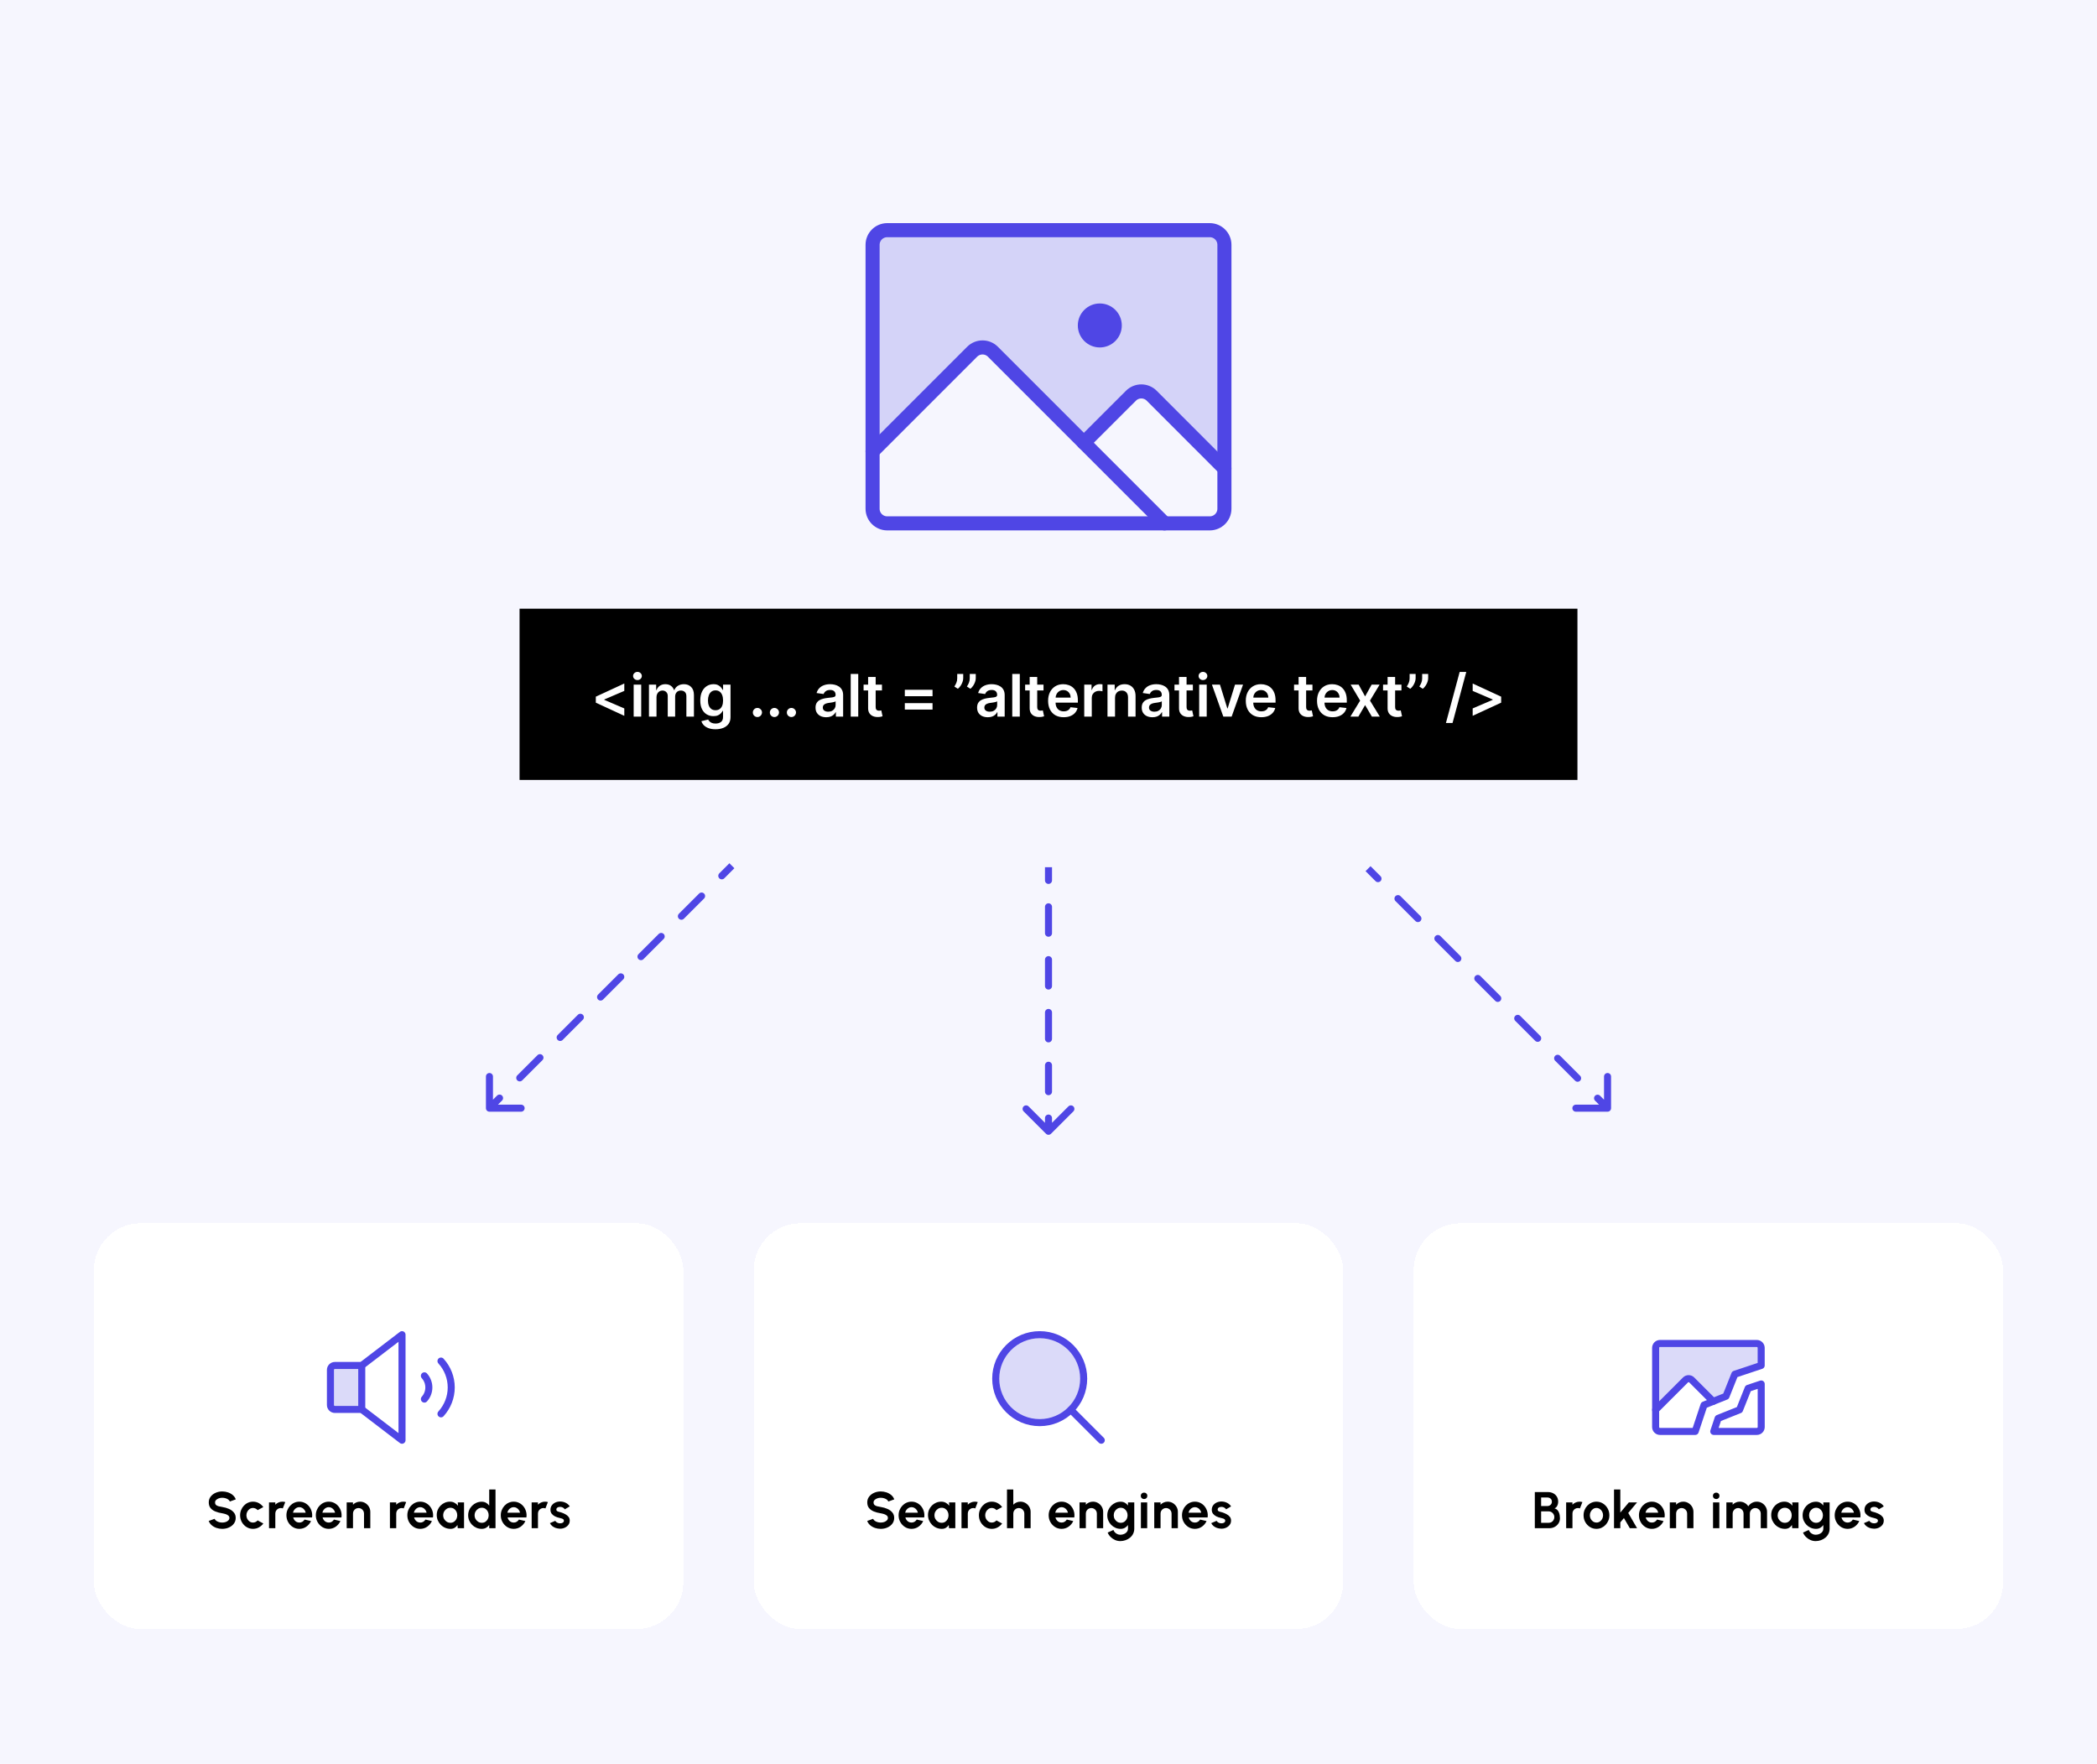 <?xml version="1.0" encoding="UTF-8"?> <svg xmlns="http://www.w3.org/2000/svg" width="894" height="752" viewBox="0 0 894 752" fill="none"><rect width="894" height="752" fill="#F6F6FE"></rect><g clip-path="url(#clip0_2773_2444)"><path opacity="0.2" d="M423.297 149.952L462.086 188.749L482.156 168.702C483.328 167.53 484.917 166.873 486.574 166.873C488.231 166.873 489.82 167.53 490.992 168.702L522 199.733V104.374C522 102.716 521.342 101.126 520.169 99.954C518.997 98.782 517.408 98.124 515.75 98.124H378.25C376.592 98.124 375.003 98.782 373.831 99.954C372.658 101.126 372 102.716 372 104.374V192.413L414.453 149.952C415.034 149.371 415.723 148.91 416.482 148.595C417.24 148.281 418.054 148.119 418.875 148.119C419.696 148.119 420.51 148.281 421.268 148.595C422.027 148.91 422.716 149.371 423.297 149.952Z" fill="#4F46E5"></path><path d="M515.75 98.124H378.25C374.798 98.124 372 100.922 372 104.374V216.874C372 220.325 374.798 223.124 378.25 223.124H515.75C519.202 223.124 522 220.325 522 216.874V104.374C522 100.922 519.202 98.124 515.75 98.124Z" stroke="#4F46E5" stroke-width="6" stroke-linecap="round" stroke-linejoin="round"></path><path d="M468.875 148.124C474.053 148.124 478.25 143.926 478.25 138.749C478.25 133.571 474.053 129.374 468.875 129.374C463.697 129.374 459.5 133.571 459.5 138.749C459.5 143.926 463.697 148.124 468.875 148.124Z" fill="#4F46E5"></path><path d="M462.086 188.749L482.156 168.702C483.328 167.53 484.917 166.873 486.574 166.873C488.231 166.873 489.82 167.53 490.992 168.702L522 199.733" stroke="#4F46E5" stroke-width="6" stroke-linecap="round" stroke-linejoin="round"></path><path d="M372 192.413L414.453 149.952C415.034 149.371 415.723 148.91 416.482 148.595C417.24 148.281 418.054 148.119 418.875 148.119C419.696 148.119 420.51 148.281 421.268 148.595C422.027 148.91 422.716 149.371 423.297 149.952L496.461 223.124" stroke="#4F46E5" stroke-width="6" stroke-linecap="round" stroke-linejoin="round"></path></g><rect width="451" height="73" transform="translate(221.5 259.5)" fill="black"></rect><path d="M254.01 299.561V297.004L266.155 291.393V294.545L257.526 298.247L257.623 298.078V298.487L257.526 298.318L266.155 302.02V305.172L254.01 299.561ZM270.148 305.5V291.864H273.362V305.5H270.148ZM271.764 289.928C271.255 289.928 270.817 289.76 270.45 289.422C270.083 289.079 269.899 288.668 269.899 288.188C269.899 287.703 270.083 287.292 270.45 286.954C270.817 286.611 271.255 286.439 271.764 286.439C272.279 286.439 272.717 286.611 273.078 286.954C273.444 287.292 273.628 287.703 273.628 288.188C273.628 288.668 273.444 289.079 273.078 289.422C272.717 289.76 272.279 289.928 271.764 289.928ZM276.666 305.5V291.864H279.738V294.181H279.898C280.182 293.4 280.653 292.79 281.31 292.352C281.966 291.908 282.751 291.686 283.662 291.686C284.585 291.686 285.364 291.911 285.997 292.361C286.636 292.805 287.086 293.411 287.346 294.181H287.489C287.79 293.423 288.299 292.819 289.015 292.37C289.738 291.914 290.593 291.686 291.581 291.686C292.836 291.686 293.86 292.083 294.653 292.876C295.446 293.669 295.843 294.826 295.843 296.347V305.5H292.62V296.844C292.62 295.998 292.395 295.379 291.945 294.989C291.495 294.592 290.945 294.394 290.294 294.394C289.519 294.394 288.912 294.636 288.474 295.122C288.042 295.601 287.826 296.226 287.826 296.995V305.5H284.674V296.711C284.674 296.007 284.461 295.444 284.035 295.024C283.615 294.604 283.064 294.394 282.384 294.394C281.922 294.394 281.502 294.512 281.123 294.749C280.744 294.98 280.442 295.308 280.218 295.734C279.993 296.155 279.88 296.646 279.88 297.208V305.5H276.666ZM305.033 310.898C303.879 310.898 302.888 310.741 302.059 310.427C301.231 310.119 300.565 309.705 300.062 309.184C299.559 308.663 299.209 308.086 299.014 307.453L301.908 306.752C302.039 307.018 302.228 307.281 302.477 307.542C302.725 307.808 303.059 308.027 303.48 308.199C303.906 308.376 304.441 308.465 305.087 308.465C305.998 308.465 306.753 308.243 307.35 307.799C307.948 307.361 308.247 306.639 308.247 305.633V303.05H308.087C307.922 303.381 307.679 303.721 307.359 304.071C307.046 304.42 306.628 304.713 306.108 304.95C305.593 305.186 304.945 305.305 304.163 305.305C303.116 305.305 302.166 305.059 301.314 304.568C300.467 304.071 299.792 303.331 299.289 302.348C298.792 301.36 298.544 300.123 298.544 298.637C298.544 297.14 298.792 295.876 299.289 294.847C299.792 293.811 300.47 293.027 301.322 292.494C302.175 291.955 303.125 291.686 304.172 291.686C304.971 291.686 305.628 291.822 306.143 292.094C306.664 292.361 307.078 292.683 307.386 293.062C307.694 293.435 307.928 293.787 308.087 294.119H308.265V291.864H311.434V305.722C311.434 306.888 311.156 307.853 310.6 308.616C310.043 309.38 309.283 309.951 308.318 310.33C307.353 310.708 306.258 310.898 305.033 310.898ZM305.06 302.783C305.741 302.783 306.321 302.618 306.8 302.286C307.279 301.955 307.643 301.478 307.892 300.857C308.141 300.235 308.265 299.49 308.265 298.62C308.265 297.761 308.141 297.01 307.892 296.365C307.649 295.72 307.288 295.219 306.809 294.864C306.335 294.503 305.752 294.323 305.06 294.323C304.344 294.323 303.746 294.509 303.267 294.882C302.787 295.255 302.426 295.767 302.184 296.418C301.941 297.063 301.82 297.797 301.82 298.62C301.82 299.454 301.941 300.185 302.184 300.812C302.432 301.434 302.796 301.919 303.276 302.268C303.761 302.612 304.356 302.783 305.06 302.783ZM322.909 305.695C322.37 305.695 321.909 305.506 321.524 305.127C321.139 304.748 320.95 304.287 320.956 303.742C320.95 303.21 321.139 302.754 321.524 302.375C321.909 301.996 322.37 301.807 322.909 301.807C323.43 301.807 323.882 301.996 324.267 302.375C324.658 302.754 324.856 303.21 324.862 303.742C324.856 304.103 324.761 304.432 324.578 304.728C324.4 305.024 324.164 305.26 323.868 305.438C323.578 305.609 323.258 305.695 322.909 305.695ZM330.16 305.695C329.621 305.695 329.16 305.506 328.775 305.127C328.39 304.748 328.201 304.287 328.207 303.742C328.201 303.21 328.39 302.754 328.775 302.375C329.16 301.996 329.621 301.807 330.16 301.807C330.681 301.807 331.133 301.996 331.518 302.375C331.909 302.754 332.107 303.21 332.113 303.742C332.107 304.103 332.012 304.432 331.829 304.728C331.651 305.024 331.415 305.26 331.119 305.438C330.829 305.609 330.509 305.695 330.16 305.695ZM337.411 305.695C336.872 305.695 336.411 305.506 336.026 305.127C335.641 304.748 335.452 304.287 335.458 303.742C335.452 303.21 335.641 302.754 336.026 302.375C336.411 301.996 336.872 301.807 337.411 301.807C337.932 301.807 338.384 301.996 338.769 302.375C339.16 302.754 339.358 303.21 339.364 303.742C339.358 304.103 339.263 304.432 339.08 304.728C338.902 305.024 338.666 305.26 338.37 305.438C338.08 305.609 337.76 305.695 337.411 305.695ZM352.246 305.775C351.382 305.775 350.603 305.621 349.911 305.314C349.224 305 348.68 304.538 348.277 303.929C347.881 303.319 347.682 302.567 347.682 301.674C347.682 300.904 347.825 300.268 348.109 299.765C348.393 299.262 348.78 298.859 349.272 298.558C349.763 298.256 350.316 298.028 350.932 297.874C351.553 297.714 352.195 297.599 352.858 297.528C353.657 297.445 354.305 297.371 354.803 297.306C355.3 297.235 355.661 297.128 355.886 296.986C356.116 296.838 356.232 296.61 356.232 296.303V296.249C356.232 295.58 356.034 295.063 355.637 294.696C355.24 294.329 354.669 294.145 353.924 294.145C353.136 294.145 352.512 294.317 352.05 294.66C351.595 295.003 351.287 295.409 351.127 295.876L348.126 295.45C348.363 294.622 348.754 293.929 349.298 293.373C349.843 292.811 350.509 292.39 351.296 292.112C352.083 291.828 352.953 291.686 353.906 291.686C354.563 291.686 355.217 291.763 355.868 291.917C356.519 292.071 357.114 292.325 357.652 292.68C358.191 293.03 358.623 293.506 358.948 294.11C359.28 294.713 359.446 295.468 359.446 296.374V305.5H356.356V303.627H356.25C356.054 304.006 355.779 304.361 355.424 304.692C355.075 305.018 354.634 305.281 354.101 305.482C353.574 305.678 352.956 305.775 352.246 305.775ZM353.08 303.414C353.725 303.414 354.285 303.286 354.758 303.032C355.232 302.772 355.596 302.428 355.85 302.002C356.111 301.576 356.241 301.111 356.241 300.608V299.001C356.14 299.084 355.968 299.161 355.726 299.232C355.489 299.303 355.223 299.365 354.927 299.419C354.631 299.472 354.338 299.519 354.048 299.561C353.758 299.602 353.506 299.638 353.293 299.667C352.814 299.732 352.385 299.839 352.006 299.987C351.627 300.135 351.328 300.342 351.109 300.608C350.89 300.869 350.781 301.206 350.781 301.62C350.781 302.212 350.997 302.659 351.429 302.961C351.861 303.263 352.411 303.414 353.08 303.414ZM365.891 287.318V305.5H362.677V287.318H365.891ZM376.005 291.864V294.349H368.166V291.864H376.005ZM370.101 288.597H373.315V301.398C373.315 301.83 373.38 302.162 373.51 302.393C373.646 302.618 373.824 302.772 374.043 302.854C374.262 302.937 374.505 302.979 374.771 302.979C374.972 302.979 375.156 302.964 375.321 302.934C375.493 302.905 375.623 302.878 375.712 302.854L376.254 305.367C376.082 305.426 375.836 305.491 375.517 305.562C375.203 305.633 374.818 305.675 374.363 305.686C373.558 305.71 372.833 305.589 372.188 305.322C371.542 305.05 371.03 304.63 370.652 304.062C370.279 303.494 370.095 302.783 370.101 301.931V288.597ZM385.746 296.817V294.074H397.563V296.817H385.746ZM385.746 302.499V299.756H397.563V302.499H385.746ZM410.642 287.318V289.129C410.642 289.65 410.541 290.192 410.34 290.754C410.145 291.31 409.875 291.843 409.532 292.352C409.189 292.855 408.798 293.287 408.36 293.648L406.869 292.68C407.194 292.189 407.478 291.659 407.721 291.091C407.964 290.517 408.085 289.869 408.085 289.147V287.318H410.642ZM415.989 287.318V289.129C415.989 289.65 415.888 290.192 415.687 290.754C415.491 291.31 415.222 291.843 414.879 292.352C414.536 292.855 414.145 293.287 413.707 293.648L412.216 292.68C412.541 292.189 412.825 291.659 413.068 291.091C413.31 290.517 413.432 289.869 413.432 289.147V287.318H415.989ZM421.118 305.775C420.254 305.775 419.475 305.621 418.783 305.314C418.096 305 417.552 304.538 417.149 303.929C416.753 303.319 416.555 302.567 416.555 301.674C416.555 300.904 416.697 300.268 416.981 299.765C417.265 299.262 417.652 298.859 418.144 298.558C418.635 298.256 419.188 298.028 419.804 297.874C420.425 297.714 421.067 297.599 421.73 297.528C422.529 297.445 423.177 297.371 423.675 297.306C424.172 297.235 424.533 297.128 424.758 296.986C424.989 296.838 425.104 296.61 425.104 296.303V296.249C425.104 295.58 424.906 295.063 424.509 294.696C424.113 294.329 423.541 294.145 422.796 294.145C422.009 294.145 421.384 294.317 420.922 294.66C420.467 295.003 420.159 295.409 419.999 295.876L416.998 295.45C417.235 294.622 417.626 293.929 418.17 293.373C418.715 292.811 419.381 292.39 420.168 292.112C420.955 291.828 421.825 291.686 422.778 291.686C423.435 291.686 424.089 291.763 424.74 291.917C425.391 292.071 425.986 292.325 426.524 292.68C427.063 293.03 427.495 293.506 427.821 294.11C428.152 294.713 428.318 295.468 428.318 296.374V305.5H425.228V303.627H425.122C424.926 304.006 424.651 304.361 424.296 304.692C423.947 305.018 423.506 305.281 422.973 305.482C422.446 305.678 421.828 305.775 421.118 305.775ZM421.952 303.414C422.597 303.414 423.157 303.286 423.63 303.032C424.104 302.772 424.468 302.428 424.722 302.002C424.983 301.576 425.113 301.111 425.113 300.608V299.001C425.012 299.084 424.841 299.161 424.598 299.232C424.361 299.303 424.095 299.365 423.799 299.419C423.503 299.472 423.21 299.519 422.92 299.561C422.63 299.602 422.378 299.638 422.165 299.667C421.686 299.732 421.257 299.839 420.878 299.987C420.499 300.135 420.2 300.342 419.981 300.608C419.762 300.869 419.653 301.206 419.653 301.62C419.653 302.212 419.869 302.659 420.301 302.961C420.733 303.263 421.283 303.414 421.952 303.414ZM434.763 287.318V305.5H431.549V287.318H434.763ZM444.877 291.864V294.349H437.038V291.864H444.877ZM438.973 288.597H442.187V301.398C442.187 301.83 442.252 302.162 442.382 302.393C442.519 302.618 442.696 302.772 442.915 302.854C443.134 302.937 443.377 302.979 443.643 302.979C443.844 302.979 444.028 302.964 444.193 302.934C444.365 302.905 444.495 302.878 444.584 302.854L445.126 305.367C444.954 305.426 444.708 305.491 444.389 305.562C444.075 305.633 443.69 305.675 443.235 305.686C442.43 305.71 441.705 305.589 441.06 305.322C440.414 305.05 439.903 304.63 439.524 304.062C439.151 303.494 438.967 302.783 438.973 301.931V288.597ZM453.455 305.766C452.088 305.766 450.907 305.482 449.913 304.914C448.925 304.34 448.164 303.529 447.631 302.482C447.099 301.428 446.832 300.188 446.832 298.762C446.832 297.359 447.099 296.128 447.631 295.069C448.17 294.003 448.922 293.175 449.886 292.583C450.851 291.985 451.985 291.686 453.287 291.686C454.127 291.686 454.92 291.822 455.666 292.094C456.418 292.361 457.08 292.775 457.655 293.337C458.235 293.9 458.69 294.616 459.022 295.486C459.353 296.35 459.519 297.38 459.519 298.575V299.561H448.342V297.395H456.438C456.432 296.779 456.299 296.232 456.039 295.752C455.778 295.267 455.414 294.885 454.947 294.607C454.485 294.329 453.947 294.19 453.331 294.19C452.674 294.19 452.097 294.349 451.6 294.669C451.103 294.983 450.715 295.397 450.437 295.912C450.165 296.421 450.025 296.98 450.02 297.59V299.481C450.02 300.274 450.165 300.955 450.455 301.523C450.745 302.085 451.15 302.517 451.671 302.819C452.192 303.115 452.801 303.263 453.5 303.263C453.967 303.263 454.39 303.198 454.769 303.067C455.148 302.931 455.476 302.733 455.755 302.473C456.033 302.212 456.243 301.89 456.385 301.505L459.386 301.842C459.196 302.635 458.835 303.328 458.303 303.92C457.776 304.506 457.101 304.961 456.278 305.287C455.456 305.607 454.515 305.766 453.455 305.766ZM462.238 305.5V291.864H465.354V294.136H465.496C465.744 293.349 466.171 292.743 466.774 292.316C467.384 291.884 468.079 291.668 468.861 291.668C469.038 291.668 469.236 291.677 469.455 291.695C469.68 291.707 469.867 291.728 470.015 291.757V294.713C469.879 294.666 469.663 294.625 469.367 294.589C469.077 294.548 468.795 294.527 468.523 294.527C467.937 294.527 467.411 294.654 466.943 294.909C466.481 295.157 466.117 295.504 465.851 295.947C465.585 296.391 465.451 296.903 465.451 297.483V305.5H462.238ZM475.364 297.51V305.5H472.15V291.864H475.222V294.181H475.381C475.695 293.417 476.195 292.811 476.882 292.361C477.574 291.911 478.429 291.686 479.447 291.686C480.388 291.686 481.208 291.887 481.907 292.29C482.611 292.692 483.155 293.275 483.54 294.039C483.931 294.802 484.123 295.728 484.117 296.817V305.5H480.903V297.315C480.903 296.403 480.667 295.69 480.193 295.175C479.726 294.66 479.077 294.403 478.249 294.403C477.687 294.403 477.187 294.527 476.749 294.776C476.316 295.018 475.976 295.37 475.728 295.832C475.485 296.294 475.364 296.853 475.364 297.51ZM491.308 305.775C490.444 305.775 489.666 305.621 488.973 305.314C488.287 305 487.742 304.538 487.34 303.929C486.943 303.319 486.745 302.567 486.745 301.674C486.745 300.904 486.887 300.268 487.171 299.765C487.455 299.262 487.843 298.859 488.334 298.558C488.825 298.256 489.379 298.028 489.994 297.874C490.616 297.714 491.258 297.599 491.921 297.528C492.72 297.445 493.368 297.371 493.865 297.306C494.362 297.235 494.723 297.128 494.948 296.986C495.179 296.838 495.294 296.61 495.294 296.303V296.249C495.294 295.58 495.096 295.063 494.7 294.696C494.303 294.329 493.732 294.145 492.986 294.145C492.199 294.145 491.575 294.317 491.113 294.66C490.657 295.003 490.349 295.409 490.19 295.876L487.189 295.45C487.426 294.622 487.816 293.929 488.361 293.373C488.905 292.811 489.571 292.39 490.358 292.112C491.145 291.828 492.015 291.686 492.968 291.686C493.625 291.686 494.279 291.763 494.93 291.917C495.581 292.071 496.176 292.325 496.715 292.68C497.253 293.03 497.685 293.506 498.011 294.11C498.342 294.713 498.508 295.468 498.508 296.374V305.5H495.419V303.627H495.312C495.117 304.006 494.842 304.361 494.486 304.692C494.137 305.018 493.696 305.281 493.164 305.482C492.637 305.678 492.018 305.775 491.308 305.775ZM492.143 303.414C492.788 303.414 493.347 303.286 493.821 303.032C494.294 302.772 494.658 302.428 494.913 302.002C495.173 301.576 495.303 301.111 495.303 300.608V299.001C495.203 299.084 495.031 299.161 494.788 299.232C494.552 299.303 494.285 299.365 493.989 299.419C493.693 299.472 493.4 299.519 493.11 299.561C492.82 299.602 492.569 299.638 492.356 299.667C491.876 299.732 491.447 299.839 491.068 299.987C490.69 300.135 490.391 300.342 490.172 300.608C489.953 300.869 489.843 301.206 489.843 301.62C489.843 302.212 490.059 302.659 490.491 302.961C490.923 303.263 491.474 303.414 492.143 303.414ZM508.549 291.864V294.349H500.71V291.864H508.549ZM502.645 288.597H505.859V301.398C505.859 301.83 505.924 302.162 506.054 302.393C506.19 302.618 506.368 302.772 506.587 302.854C506.806 302.937 507.049 302.979 507.315 302.979C507.516 302.979 507.7 302.964 507.865 302.934C508.037 302.905 508.167 302.878 508.256 302.854L508.798 305.367C508.626 305.426 508.38 305.491 508.061 305.562C507.747 305.633 507.362 305.675 506.907 305.686C506.102 305.71 505.377 305.589 504.731 305.322C504.086 305.05 503.574 304.63 503.196 304.062C502.823 303.494 502.639 302.783 502.645 301.931V288.597ZM511.237 305.5V291.864H514.451V305.5H511.237ZM512.852 289.928C512.343 289.928 511.906 289.76 511.539 289.422C511.172 289.079 510.988 288.668 510.988 288.188C510.988 287.703 511.172 287.292 511.539 286.954C511.906 286.611 512.343 286.439 512.852 286.439C513.367 286.439 513.805 286.611 514.166 286.954C514.533 287.292 514.717 287.703 514.717 288.188C514.717 288.668 514.533 289.079 514.166 289.422C513.805 289.76 513.367 289.928 512.852 289.928ZM529.936 291.864L525.08 305.5H521.528L516.672 291.864H520.099L523.233 301.993H523.375L526.518 291.864H529.936ZM537.733 305.766C536.365 305.766 535.185 305.482 534.19 304.914C533.202 304.34 532.441 303.529 531.909 302.482C531.376 301.428 531.11 300.188 531.11 298.762C531.11 297.359 531.376 296.128 531.909 295.069C532.447 294.003 533.199 293.175 534.164 292.583C535.128 291.985 536.262 291.686 537.564 291.686C538.404 291.686 539.197 291.822 539.943 292.094C540.695 292.361 541.358 292.775 541.932 293.337C542.512 293.9 542.968 294.616 543.299 295.486C543.63 296.35 543.796 297.38 543.796 298.575V299.561H532.619V297.395H540.716C540.71 296.779 540.577 296.232 540.316 295.752C540.056 295.267 539.692 294.885 539.224 294.607C538.762 294.329 538.224 294.19 537.608 294.19C536.951 294.19 536.374 294.349 535.877 294.669C535.38 294.983 534.992 295.397 534.714 295.912C534.442 296.421 534.303 296.98 534.297 297.59V299.481C534.297 300.274 534.442 300.955 534.732 301.523C535.022 302.085 535.427 302.517 535.948 302.819C536.469 303.115 537.079 303.263 537.777 303.263C538.245 303.263 538.668 303.198 539.047 303.067C539.425 302.931 539.754 302.733 540.032 302.473C540.31 302.212 540.52 301.89 540.662 301.505L543.663 301.842C543.474 302.635 543.113 303.328 542.58 303.92C542.053 304.506 541.378 304.961 540.556 305.287C539.733 305.607 538.792 305.766 537.733 305.766ZM559.526 291.864V294.349H551.686V291.864H559.526ZM553.622 288.597H556.836V301.398C556.836 301.83 556.901 302.162 557.031 302.393C557.167 302.618 557.345 302.772 557.564 302.854C557.783 302.937 558.025 302.979 558.292 302.979C558.493 302.979 558.676 302.964 558.842 302.934C559.014 302.905 559.144 302.878 559.233 302.854L559.774 305.367C559.602 305.426 559.357 305.491 559.037 305.562C558.724 305.633 558.339 305.675 557.883 305.686C557.078 305.71 556.353 305.589 555.708 305.322C555.063 305.05 554.551 304.63 554.172 304.062C553.799 303.494 553.616 302.783 553.622 301.931V288.597ZM568.104 305.766C566.737 305.766 565.556 305.482 564.561 304.914C563.573 304.34 562.813 303.529 562.28 302.482C561.747 301.428 561.481 300.188 561.481 298.762C561.481 297.359 561.747 296.128 562.28 295.069C562.818 294.003 563.57 293.175 564.535 292.583C565.5 291.985 566.633 291.686 567.935 291.686C568.775 291.686 569.569 291.822 570.314 292.094C571.066 292.361 571.729 292.775 572.303 293.337C572.883 293.9 573.339 294.616 573.67 295.486C574.002 296.35 574.167 297.38 574.167 298.575V299.561H562.99V297.395H571.087C571.081 296.779 570.948 296.232 570.687 295.752C570.427 295.267 570.063 294.885 569.595 294.607C569.134 294.329 568.595 294.19 567.979 294.19C567.322 294.19 566.745 294.349 566.248 294.669C565.751 294.983 565.363 295.397 565.085 295.912C564.813 296.421 564.674 296.98 564.668 297.59V299.481C564.668 300.274 564.813 300.955 565.103 301.523C565.393 302.085 565.798 302.517 566.319 302.819C566.84 303.115 567.45 303.263 568.148 303.263C568.616 303.263 569.039 303.198 569.418 303.067C569.796 302.931 570.125 302.733 570.403 302.473C570.681 302.212 570.891 301.89 571.033 301.505L574.034 301.842C573.845 302.635 573.484 303.328 572.951 303.92C572.424 304.506 571.75 304.961 570.927 305.287C570.104 305.607 569.163 305.766 568.104 305.766ZM579.221 291.864L581.973 296.897L584.77 291.864H588.17L584.059 298.682L588.241 305.5H584.858L581.973 300.591L579.114 305.5H575.705L579.86 298.682L575.812 291.864H579.221ZM597.465 291.864V294.349H589.626V291.864H597.465ZM591.561 288.597H594.775V301.398C594.775 301.83 594.84 302.162 594.97 302.393C595.106 302.618 595.284 302.772 595.503 302.854C595.722 302.937 595.965 302.979 596.231 302.979C596.432 302.979 596.616 302.964 596.781 302.934C596.953 302.905 597.083 302.878 597.172 302.854L597.714 305.367C597.542 305.426 597.296 305.491 596.977 305.562C596.663 305.633 596.278 305.675 595.823 305.686C595.018 305.71 594.293 305.589 593.648 305.322C593.002 305.05 592.49 304.63 592.112 304.062C591.739 303.494 591.555 302.783 591.561 301.931V288.597ZM603.513 287.318V289.129C603.513 289.65 603.412 290.192 603.211 290.754C603.016 291.31 602.747 291.843 602.403 292.352C602.06 292.855 601.669 293.287 601.231 293.648L599.74 292.68C600.065 292.189 600.35 291.659 600.592 291.091C600.835 290.517 600.956 289.869 600.956 289.147V287.318H603.513ZM608.86 287.318V289.129C608.86 289.65 608.759 290.192 608.558 290.754C608.363 291.31 608.093 291.843 607.75 292.352C607.407 292.855 607.016 293.287 606.578 293.648L605.087 292.68C605.412 292.189 605.696 291.659 605.939 291.091C606.182 290.517 606.303 289.869 606.303 289.147V287.318H608.86ZM625.104 286.466L619.245 308.234H616.43L622.29 286.466H625.104ZM639.983 299.561L627.838 305.172V302.02L636.468 298.318L636.37 298.487V298.078L636.468 298.247L627.838 294.545V291.393L639.983 297.004V299.561Z" fill="white"></path><g clip-path="url(#clip1_2773_2444)"><path d="M445.94 483.351C446.526 483.936 447.475 483.936 448.061 483.351L457.607 473.805C458.193 473.219 458.193 472.269 457.607 471.683C457.021 471.098 456.072 471.098 455.486 471.683L447 480.169L438.515 471.683C437.929 471.098 436.98 471.098 436.394 471.683C435.808 472.269 435.808 473.219 436.394 473.805L445.94 483.351ZM445.5 375.339C445.5 376.167 446.172 376.839 447 376.839C447.829 376.839 448.5 376.167 448.5 375.339H445.5ZM448.5 386.597C448.5 385.769 447.829 385.097 447 385.097C446.172 385.097 445.5 385.769 445.5 386.597H448.5ZM445.5 397.855C445.5 398.683 446.172 399.355 447 399.355C447.829 399.355 448.5 398.683 448.5 397.855H445.5ZM448.5 409.113C448.5 408.285 447.829 407.613 447 407.613C446.172 407.613 445.5 408.285 445.5 409.113H448.5ZM445.5 420.371C445.5 421.199 446.172 421.871 447 421.871C447.829 421.871 448.5 421.199 448.5 420.371H445.5ZM448.5 431.629C448.5 430.801 447.829 430.129 447 430.129C446.172 430.129 445.5 430.801 445.5 431.629H448.5ZM445.5 442.887C445.5 443.715 446.172 444.387 447 444.387C447.829 444.387 448.5 443.715 448.5 442.887H445.5ZM448.5 454.145C448.5 453.317 447.829 452.645 447 452.645C446.172 452.645 445.5 453.317 445.5 454.145H448.5ZM445.5 465.403C445.5 466.231 446.172 466.903 447 466.903C447.829 466.903 448.5 466.231 448.5 465.403H445.5ZM448.5 476.661C448.5 475.833 447.829 475.161 447 475.161C446.172 475.161 445.5 475.833 445.5 476.661H448.5ZM445.5 369.71V375.339H448.5V369.71H445.5ZM445.5 386.597V397.855H448.5V386.597H445.5ZM445.5 409.113V420.371H448.5V409.113H445.5ZM445.5 431.629V442.887H448.5V431.629H445.5ZM445.5 454.145V465.403H448.5V454.145H445.5ZM445.5 476.661V482.29H448.5V476.661H445.5Z" fill="#4F46E5"></path><path d="M685.336 473.943C686.164 473.943 686.836 473.271 686.836 472.443L686.836 458.943C686.836 458.114 686.164 457.443 685.336 457.443C684.508 457.443 683.836 458.114 683.836 458.943L683.836 470.943L671.836 470.943C671.008 470.943 670.336 471.614 670.336 472.443C670.336 473.271 671.008 473.943 671.836 473.943L685.336 473.943ZM586.418 375.646C587.004 376.232 587.954 376.232 588.539 375.646C589.125 375.061 589.125 374.111 588.539 373.525L586.418 375.646ZM597.049 382.034C596.463 381.449 595.513 381.449 594.927 382.034C594.342 382.62 594.342 383.57 594.927 384.156L597.049 382.034ZM603.437 392.665C604.023 393.251 604.972 393.251 605.558 392.665C606.144 392.079 606.144 391.129 605.558 390.544L603.437 392.665ZM614.067 399.053C613.482 398.467 612.532 398.467 611.946 399.053C611.36 399.639 611.36 400.589 611.946 401.174L614.067 399.053ZM620.455 409.684C621.041 410.269 621.991 410.269 622.577 409.684C623.163 409.098 623.163 408.148 622.577 407.562L620.455 409.684ZM631.086 416.072C630.5 415.486 629.551 415.486 628.965 416.072C628.379 416.657 628.379 417.607 628.965 418.193L631.086 416.072ZM637.474 426.702C638.06 427.288 639.01 427.288 639.595 426.702C640.181 426.117 640.181 425.167 639.595 424.581L637.474 426.702ZM648.105 433.09C647.519 432.505 646.569 432.505 645.983 433.09C645.398 433.676 645.398 434.626 645.983 435.212L648.105 433.09ZM654.493 443.721C655.078 444.307 656.028 444.307 656.614 443.721C657.2 443.135 657.2 442.185 656.614 441.6L654.493 443.721ZM665.123 450.109C664.538 449.523 663.588 449.523 663.002 450.109C662.416 450.695 662.416 451.644 663.002 452.23L665.123 450.109ZM671.511 460.74C672.097 461.325 673.047 461.325 673.633 460.74C674.218 460.154 674.218 459.204 673.633 458.618L671.511 460.74ZM682.142 467.128C681.556 466.542 680.606 466.542 680.021 467.128C679.435 467.713 679.435 468.663 680.021 469.249L682.142 467.128ZM582.163 371.392L586.418 375.646L588.539 373.525L584.285 369.27L582.163 371.392ZM594.927 384.156L603.437 392.665L605.558 390.544L597.049 382.034L594.927 384.156ZM611.946 401.174L620.455 409.684L622.577 407.562L614.067 399.053L611.946 401.174ZM628.965 418.193L637.474 426.702L639.595 424.581L631.086 416.072L628.965 418.193ZM645.983 435.212L654.493 443.721L656.614 441.6L648.105 433.09L645.983 435.212ZM663.002 452.23L671.511 460.74L673.633 458.618L665.123 450.109L663.002 452.23ZM680.021 469.249L684.275 473.504L686.397 471.382L682.142 467.128L680.021 469.249Z" fill="#4F46E5"></path><path d="M207.165 472.443C207.165 473.271 207.836 473.943 208.665 473.943L222.165 473.943C222.993 473.943 223.665 473.271 223.665 472.443C223.665 471.614 222.993 470.943 222.165 470.943L210.165 470.943L210.165 458.943C210.165 458.114 209.493 457.443 208.665 457.443C207.836 457.443 207.165 458.114 207.165 458.943L207.165 472.443ZM306.659 372.328C306.073 372.913 306.073 373.863 306.659 374.449C307.244 375.035 308.194 375.035 308.78 374.449L306.659 372.328ZM300.166 383.062C300.752 382.477 300.752 381.527 300.166 380.941C299.581 380.355 298.631 380.355 298.045 380.941L300.166 383.062ZM289.432 389.554C288.846 390.14 288.846 391.09 289.432 391.676C290.017 392.262 290.967 392.262 291.553 391.676L289.432 389.554ZM282.94 400.289C283.525 399.703 283.525 398.754 282.94 398.168C282.354 397.582 281.404 397.582 280.818 398.168L282.94 400.289ZM272.205 406.781C271.619 407.367 271.619 408.317 272.205 408.903C272.791 409.488 273.74 409.488 274.326 408.903L272.205 406.781ZM265.713 417.516C266.298 416.93 266.298 415.981 265.713 415.395C265.127 414.809 264.177 414.809 263.591 415.395L265.713 417.516ZM254.978 424.008C254.392 424.594 254.392 425.544 254.978 426.13C255.564 426.715 256.513 426.715 257.099 426.13L254.978 424.008ZM248.486 434.743C249.072 434.157 249.072 433.207 248.486 432.622C247.9 432.036 246.95 432.036 246.364 432.622L248.486 434.743ZM237.751 441.235C237.165 441.821 237.165 442.771 237.751 443.356C238.337 443.942 239.287 443.942 239.872 443.356L237.751 441.235ZM231.259 451.97C231.845 451.384 231.845 450.434 231.259 449.849C230.673 449.263 229.723 449.263 229.138 449.849L231.259 451.97ZM220.524 458.462C219.938 459.048 219.938 459.997 220.524 460.583C221.11 461.169 222.06 461.169 222.645 460.583L220.524 458.462ZM214.032 469.197C214.618 468.611 214.618 467.661 214.032 467.075C213.446 466.49 212.497 466.49 211.911 467.075L214.032 469.197ZM310.965 368.021L306.659 372.328L308.78 374.449L313.087 370.142L310.965 368.021ZM298.045 380.941L289.432 389.554L291.553 391.676L300.166 383.062L298.045 380.941ZM280.818 398.168L272.205 406.781L274.326 408.903L282.94 400.289L280.818 398.168ZM263.591 415.395L254.978 424.008L257.099 426.13L265.713 417.516L263.591 415.395ZM246.364 432.622L237.751 441.235L239.872 443.356L248.486 434.743L246.364 432.622ZM229.138 449.849L220.524 458.462L222.645 460.583L231.259 451.97L229.138 449.849ZM211.911 467.075L207.604 471.382L209.725 473.503L214.032 469.197L211.911 467.075Z" fill="#4F46E5"></path></g><g filter="url(#filter0_ddd_2773_2444)"><rect x="40" y="519.5" width="251.333" height="173" rx="20" fill="white" shape-rendering="crispEdges"></rect><g clip-path="url(#clip2_2773_2444)"><path opacity="0.2" d="M154.223 598.875H142.779C142.273 598.875 141.788 598.677 141.43 598.326C141.073 597.974 140.872 597.497 140.872 597V582C140.872 581.503 141.073 581.026 141.43 580.674C141.788 580.323 142.273 580.125 142.779 580.125H154.223V598.875Z" fill="#4F46E5"></path><path d="M154.223 598.875H142.779C142.273 598.875 141.788 598.677 141.43 598.326C141.073 597.974 140.872 597.497 140.872 597V582C140.872 581.503 141.073 581.026 141.43 580.674C141.788 580.323 142.273 580.125 142.779 580.125H154.223L171.389 567V612L154.223 598.875Z" stroke="#4F46E5" stroke-width="3" stroke-linecap="round" stroke-linejoin="round"></path><path d="M154.223 580.125V598.875" stroke="#4F46E5" stroke-width="3" stroke-linecap="round" stroke-linejoin="round"></path><path d="M180.925 584.543C182.152 585.913 182.829 587.675 182.829 589.5C182.829 591.325 182.152 593.087 180.925 594.457" stroke="#4F46E5" stroke-width="3" stroke-linecap="round" stroke-linejoin="round"></path><path d="M187.999 578.25C190.814 581.344 192.37 585.349 192.37 589.5C192.37 593.651 190.814 597.656 187.999 600.75" stroke="#4F46E5" stroke-width="3" stroke-linecap="round" stroke-linejoin="round"></path></g><path d="M94.744 649.786C93.893 649.786 93.076 649.654 92.291 649.39C91.514 649.119 90.832 648.734 90.245 648.235C89.658 647.729 89.237 647.124 88.98 646.42L91.499 645.496C91.602 645.789 91.811 646.057 92.126 646.299C92.441 646.541 92.826 646.735 93.281 646.882C93.736 647.029 94.223 647.102 94.744 647.102C95.279 647.102 95.778 647.021 96.24 646.86C96.709 646.691 97.087 646.46 97.373 646.167C97.659 645.866 97.802 645.518 97.802 645.122C97.802 644.719 97.652 644.389 97.351 644.132C97.05 643.868 96.665 643.659 96.196 643.505C95.727 643.351 95.243 643.234 94.744 643.153C93.651 642.984 92.672 642.724 91.807 642.372C90.942 642.02 90.256 641.532 89.75 640.909C89.251 640.286 89.002 639.479 89.002 638.489C89.002 637.558 89.27 636.744 89.805 636.047C90.34 635.35 91.044 634.808 91.917 634.419C92.79 634.03 93.732 633.836 94.744 633.836C95.587 633.836 96.401 633.968 97.186 634.232C97.971 634.496 98.656 634.881 99.243 635.387C99.837 635.893 100.262 636.502 100.519 637.213L97.989 638.126C97.886 637.833 97.677 637.565 97.362 637.323C97.047 637.081 96.662 636.89 96.207 636.751C95.752 636.604 95.265 636.531 94.744 636.531C94.223 636.524 93.728 636.608 93.259 636.784C92.797 636.953 92.419 637.184 92.126 637.477C91.833 637.77 91.686 638.108 91.686 638.489C91.686 638.98 91.822 639.351 92.093 639.6C92.372 639.849 92.742 640.033 93.204 640.15C93.666 640.26 94.179 640.363 94.744 640.458C95.771 640.619 96.72 640.891 97.593 641.272C98.466 641.653 99.166 642.163 99.694 642.801C100.222 643.432 100.486 644.205 100.486 645.122C100.486 646.053 100.222 646.871 99.694 647.575C99.166 648.272 98.466 648.814 97.593 649.203C96.72 649.592 95.771 649.786 94.744 649.786ZM109.845 646.189L112.265 647.498C111.759 648.187 111.124 648.741 110.362 649.159C109.599 649.577 108.767 649.786 107.865 649.786C106.853 649.786 105.929 649.526 105.093 649.005C104.264 648.484 103.6 647.788 103.102 646.915C102.61 646.035 102.365 645.063 102.365 644C102.365 643.193 102.508 642.442 102.794 641.745C103.08 641.041 103.472 640.425 103.971 639.897C104.477 639.362 105.063 638.944 105.731 638.643C106.398 638.342 107.109 638.192 107.865 638.192C108.767 638.192 109.599 638.401 110.362 638.819C111.124 639.237 111.759 639.798 112.265 640.502L109.845 641.8C109.588 641.507 109.284 641.279 108.932 641.118C108.587 640.957 108.231 640.876 107.865 640.876C107.337 640.876 106.86 641.023 106.435 641.316C106.009 641.602 105.672 641.983 105.423 642.46C105.173 642.929 105.049 643.443 105.049 644C105.049 644.55 105.173 645.063 105.423 645.54C105.672 646.009 106.009 646.387 106.435 646.673C106.86 646.959 107.337 647.102 107.865 647.102C108.246 647.102 108.609 647.021 108.954 646.86C109.298 646.691 109.595 646.468 109.845 646.189ZM114.691 649.5L114.68 638.5H117.364L117.375 639.479C117.749 639.083 118.196 638.771 118.717 638.544C119.237 638.309 119.798 638.192 120.4 638.192C120.803 638.192 121.206 638.251 121.61 638.368L120.554 641.074C120.275 640.964 119.996 640.909 119.718 640.909C119.285 640.909 118.889 641.015 118.53 641.228C118.178 641.433 117.895 641.716 117.683 642.075C117.477 642.427 117.375 642.819 117.375 643.252V649.5H114.691ZM127.608 649.786C126.596 649.786 125.672 649.526 124.836 649.005C124.007 648.484 123.344 647.784 122.845 646.904C122.354 646.024 122.108 645.052 122.108 643.989C122.108 643.19 122.251 642.442 122.537 641.745C122.823 641.041 123.215 640.425 123.714 639.897C124.22 639.362 124.807 638.944 125.474 638.643C126.141 638.342 126.853 638.192 127.608 638.192C128.466 638.192 129.251 638.375 129.962 638.742C130.681 639.101 131.289 639.596 131.788 640.227C132.287 640.858 132.65 641.576 132.877 642.383C133.104 643.19 133.156 644.033 133.031 644.913H124.99C125.093 645.324 125.261 645.694 125.496 646.024C125.731 646.347 126.028 646.607 126.387 646.805C126.746 646.996 127.153 647.095 127.608 647.102C128.077 647.109 128.503 646.999 128.884 646.772C129.273 646.537 129.595 646.222 129.852 645.826L132.591 646.464C132.144 647.439 131.476 648.239 130.589 648.862C129.702 649.478 128.708 649.786 127.608 649.786ZM124.902 642.9H130.314C130.233 642.46 130.061 642.064 129.797 641.712C129.54 641.353 129.221 641.067 128.84 640.854C128.459 640.641 128.048 640.535 127.608 640.535C127.168 640.535 126.761 640.641 126.387 640.854C126.013 641.059 125.694 641.342 125.43 641.701C125.173 642.053 124.997 642.453 124.902 642.9ZM140.144 649.786C139.132 649.786 138.208 649.526 137.372 649.005C136.543 648.484 135.879 647.784 135.381 646.904C134.889 646.024 134.644 645.052 134.644 643.989C134.644 643.19 134.787 642.442 135.073 641.745C135.359 641.041 135.751 640.425 136.25 639.897C136.756 639.362 137.342 638.944 138.01 638.643C138.677 638.342 139.388 638.192 140.144 638.192C141.002 638.192 141.786 638.375 142.498 638.742C143.216 639.101 143.825 639.596 144.324 640.227C144.822 640.858 145.185 641.576 145.413 642.383C145.64 643.19 145.691 644.033 145.567 644.913H137.526C137.628 645.324 137.797 645.694 138.032 646.024C138.266 646.347 138.563 646.607 138.923 646.805C139.282 646.996 139.689 647.095 140.144 647.102C140.613 647.109 141.038 646.999 141.42 646.772C141.808 646.537 142.131 646.222 142.388 645.826L145.127 646.464C144.679 647.439 144.012 648.239 143.125 648.862C142.237 649.478 141.244 649.786 140.144 649.786ZM137.438 642.9H142.85C142.769 642.46 142.597 642.064 142.333 641.712C142.076 641.353 141.757 641.067 141.376 640.854C140.994 640.641 140.584 640.535 140.144 640.535C139.704 640.535 139.297 640.641 138.923 640.854C138.549 641.059 138.23 641.342 137.966 641.701C137.709 642.053 137.533 642.453 137.438 642.9ZM157.872 642.548V649.5H155.188V643.252C155.188 642.819 155.082 642.427 154.869 642.075C154.657 641.716 154.371 641.433 154.011 641.228C153.659 641.015 153.267 640.909 152.834 640.909C152.402 640.909 152.006 641.015 151.646 641.228C151.294 641.433 151.012 641.716 150.799 642.075C150.594 642.427 150.491 642.819 150.491 643.252V649.5H147.807L147.796 638.5H150.48L150.491 639.479C150.865 639.083 151.313 638.771 151.833 638.544C152.354 638.309 152.915 638.192 153.516 638.192C154.316 638.192 155.045 638.39 155.705 638.786C156.365 639.175 156.89 639.699 157.278 640.359C157.674 641.012 157.872 641.741 157.872 642.548ZM166.24 649.5L166.229 638.5H168.913L168.924 639.479C169.298 639.083 169.745 638.771 170.266 638.544C170.787 638.309 171.348 638.192 171.949 638.192C172.352 638.192 172.756 638.251 173.159 638.368L172.103 641.074C171.824 640.964 171.546 640.909 171.267 640.909C170.834 640.909 170.438 641.015 170.079 641.228C169.727 641.433 169.445 641.716 169.232 642.075C169.027 642.427 168.924 642.819 168.924 643.252V649.5H166.24ZM179.158 649.786C178.146 649.786 177.222 649.526 176.386 649.005C175.557 648.484 174.893 647.784 174.395 646.904C173.903 646.024 173.658 645.052 173.658 643.989C173.658 643.19 173.801 642.442 174.087 641.745C174.373 641.041 174.765 640.425 175.264 639.897C175.77 639.362 176.356 638.944 177.024 638.643C177.691 638.342 178.402 638.192 179.158 638.192C180.016 638.192 180.8 638.375 181.512 638.742C182.23 639.101 182.839 639.596 183.338 640.227C183.836 640.858 184.199 641.576 184.427 642.383C184.654 643.19 184.705 644.033 184.581 644.913H176.54C176.642 645.324 176.811 645.694 177.046 646.024C177.28 646.347 177.577 646.607 177.937 646.805C178.296 646.996 178.703 647.095 179.158 647.102C179.627 647.109 180.052 646.999 180.434 646.772C180.822 646.537 181.145 646.222 181.402 645.826L184.141 646.464C183.693 647.439 183.026 648.239 182.139 648.862C181.251 649.478 180.258 649.786 179.158 649.786ZM176.452 642.9H181.864C181.783 642.46 181.611 642.064 181.347 641.712C181.09 641.353 180.771 641.067 180.39 640.854C180.008 640.641 179.598 640.535 179.158 640.535C178.718 640.535 178.311 640.641 177.937 640.854C177.563 641.059 177.244 641.342 176.98 641.701C176.723 642.053 176.547 642.453 176.452 642.9ZM195.147 638.5H197.831V649.5H195.147L195.026 648.136C194.726 648.627 194.326 649.027 193.827 649.335C193.336 649.636 192.753 649.786 192.078 649.786C191.264 649.786 190.502 649.632 189.79 649.324C189.079 649.016 188.452 648.591 187.909 648.048C187.374 647.505 186.952 646.878 186.644 646.167C186.344 645.456 186.193 644.693 186.193 643.879C186.193 643.094 186.336 642.357 186.622 641.668C186.916 640.979 187.323 640.374 187.843 639.853C188.364 639.332 188.965 638.925 189.647 638.632C190.329 638.339 191.063 638.192 191.847 638.192C192.573 638.192 193.222 638.353 193.794 638.676C194.374 638.999 194.865 639.409 195.268 639.908L195.147 638.5ZM192.012 647.201C192.584 647.201 193.09 647.058 193.53 646.772C193.97 646.486 194.315 646.101 194.564 645.617C194.814 645.126 194.938 644.587 194.938 644C194.938 643.406 194.814 642.867 194.564 642.383C194.315 641.892 193.967 641.503 193.519 641.217C193.079 640.931 192.577 640.788 192.012 640.788C191.448 640.788 190.931 640.935 190.461 641.228C189.999 641.514 189.629 641.899 189.35 642.383C189.079 642.867 188.943 643.406 188.943 644C188.943 644.594 189.083 645.133 189.361 645.617C189.64 646.101 190.01 646.486 190.472 646.772C190.942 647.058 191.455 647.201 192.012 647.201ZM208.564 633H211.248V649.5H208.564V648.125C208.212 648.616 207.769 649.016 207.233 649.324C206.698 649.632 206.078 649.786 205.374 649.786C204.575 649.786 203.827 649.636 203.13 649.335C202.434 649.034 201.818 648.62 201.282 648.092C200.754 647.557 200.34 646.941 200.039 646.244C199.739 645.547 199.588 644.799 199.588 644C199.588 643.201 199.739 642.453 200.039 641.756C200.34 641.059 200.754 640.447 201.282 639.919C201.818 639.384 202.434 638.966 203.13 638.665C203.827 638.364 204.575 638.214 205.374 638.214C206.078 638.214 206.698 638.368 207.233 638.676C207.769 638.977 208.212 639.376 208.564 639.875V633ZM205.407 647.201C205.979 647.201 206.485 647.058 206.925 646.772C207.365 646.486 207.71 646.101 207.959 645.617C208.209 645.126 208.333 644.587 208.333 644C208.333 643.406 208.209 642.867 207.959 642.383C207.71 641.892 207.362 641.503 206.914 641.217C206.474 640.931 205.972 640.788 205.407 640.788C204.843 640.788 204.326 640.935 203.856 641.228C203.394 641.514 203.024 641.899 202.745 642.383C202.474 642.867 202.338 643.406 202.338 644C202.338 644.594 202.478 645.133 202.756 645.617C203.035 646.101 203.405 646.486 203.867 646.772C204.337 647.058 204.85 647.201 205.407 647.201ZM218.999 649.786C217.987 649.786 217.063 649.526 216.227 649.005C215.398 648.484 214.735 647.784 214.236 646.904C213.745 646.024 213.499 645.052 213.499 643.989C213.499 643.19 213.642 642.442 213.928 641.745C214.214 641.041 214.606 640.425 215.105 639.897C215.611 639.362 216.198 638.944 216.865 638.643C217.532 638.342 218.244 638.192 218.999 638.192C219.857 638.192 220.642 638.375 221.353 638.742C222.072 639.101 222.68 639.596 223.179 640.227C223.678 640.858 224.041 641.576 224.268 642.383C224.495 643.19 224.547 644.033 224.422 644.913H216.381C216.484 645.324 216.652 645.694 216.887 646.024C217.122 646.347 217.419 646.607 217.778 646.805C218.137 646.996 218.544 647.095 218.999 647.102C219.468 647.109 219.894 646.999 220.275 646.772C220.664 646.537 220.986 646.222 221.243 645.826L223.982 646.464C223.535 647.439 222.867 648.239 221.98 648.862C221.093 649.478 220.099 649.786 218.999 649.786ZM216.293 642.9H221.705C221.624 642.46 221.452 642.064 221.188 641.712C220.931 641.353 220.612 641.067 220.231 640.854C219.85 640.641 219.439 640.535 218.999 640.535C218.559 640.535 218.152 640.641 217.778 640.854C217.404 641.059 217.085 641.342 216.821 641.701C216.564 642.053 216.388 642.453 216.293 642.9ZM226.663 649.5L226.652 638.5H229.336L229.347 639.479C229.721 639.083 230.168 638.771 230.689 638.544C231.209 638.309 231.77 638.192 232.372 638.192C232.775 638.192 233.178 638.251 233.582 638.368L232.526 641.074C232.247 640.964 231.968 640.909 231.69 640.909C231.257 640.909 230.861 641.015 230.502 641.228C230.15 641.433 229.867 641.716 229.655 642.075C229.449 642.427 229.347 642.819 229.347 643.252V649.5H226.663ZM238.458 649.698C237.886 649.661 237.332 649.548 236.797 649.357C236.269 649.159 235.8 648.891 235.389 648.554C234.978 648.217 234.663 647.813 234.443 647.344L236.709 646.376C236.797 646.523 236.94 646.68 237.138 646.849C237.336 647.01 237.571 647.146 237.842 647.256C238.121 647.366 238.425 647.421 238.755 647.421C239.034 647.421 239.298 647.384 239.547 647.311C239.804 647.23 240.009 647.109 240.163 646.948C240.324 646.787 240.405 646.578 240.405 646.321C240.405 646.05 240.31 645.841 240.119 645.694C239.936 645.54 239.701 645.426 239.415 645.353C239.136 645.272 238.865 645.199 238.601 645.133C237.904 644.994 237.255 644.777 236.654 644.484C236.06 644.191 235.58 643.813 235.213 643.351C234.854 642.882 234.674 642.317 234.674 641.657C234.674 640.931 234.865 640.304 235.246 639.776C235.635 639.248 236.137 638.841 236.753 638.555C237.376 638.269 238.047 638.126 238.766 638.126C239.639 638.126 240.438 638.309 241.164 638.676C241.897 639.035 242.477 639.545 242.902 640.205L240.779 641.459C240.676 641.283 240.533 641.122 240.35 640.975C240.167 640.821 239.958 640.696 239.723 640.601C239.488 640.498 239.243 640.44 238.986 640.425C238.656 640.41 238.355 640.44 238.084 640.513C237.813 640.586 237.593 640.711 237.424 640.887C237.263 641.063 237.182 641.298 237.182 641.591C237.182 641.87 237.292 642.079 237.512 642.218C237.732 642.35 237.996 642.453 238.304 642.526C238.619 642.599 238.92 642.68 239.206 642.768C239.851 642.981 240.456 643.241 241.021 643.549C241.593 643.857 242.051 644.235 242.396 644.682C242.741 645.129 242.906 645.665 242.891 646.288C242.891 646.999 242.678 647.623 242.253 648.158C241.828 648.686 241.278 649.089 240.603 649.368C239.936 649.647 239.221 649.757 238.458 649.698Z" fill="black"></path></g><g filter="url(#filter1_ddd_2773_2444)"><rect x="321.333" y="519.5" width="251.333" height="173" rx="20" fill="white" shape-rendering="crispEdges"></rect><g clip-path="url(#clip3_2773_2444)"><path opacity="0.2" d="M443.25 604.5C453.605 604.5 462 596.105 462 585.75C462 575.395 453.605 567 443.25 567C432.895 567 424.5 575.395 424.5 585.75C424.5 596.105 432.895 604.5 443.25 604.5Z" fill="#4F46E5"></path><path d="M443.25 604.5C453.605 604.5 462 596.105 462 585.75C462 575.395 453.605 567 443.25 567C432.895 567 424.5 575.395 424.5 585.75C424.5 596.105 432.895 604.5 443.25 604.5Z" stroke="#4F46E5" stroke-width="3" stroke-linecap="round" stroke-linejoin="round"></path><path d="M456.509 599.009L469.5 612" stroke="#4F46E5" stroke-width="3" stroke-linecap="round" stroke-linejoin="round"></path></g><path d="M375.476 649.786C374.625 649.786 373.808 649.654 373.023 649.39C372.246 649.119 371.564 648.734 370.977 648.235C370.39 647.729 369.969 647.124 369.712 646.42L372.231 645.496C372.334 645.789 372.543 646.057 372.858 646.299C373.173 646.541 373.558 646.735 374.013 646.882C374.468 647.029 374.955 647.102 375.476 647.102C376.011 647.102 376.51 647.021 376.972 646.86C377.441 646.691 377.819 646.46 378.105 646.167C378.391 645.866 378.534 645.518 378.534 645.122C378.534 644.719 378.384 644.389 378.083 644.132C377.782 643.868 377.397 643.659 376.928 643.505C376.459 643.351 375.975 643.234 375.476 643.153C374.383 642.984 373.404 642.724 372.539 642.372C371.674 642.02 370.988 641.532 370.482 640.909C369.983 640.286 369.734 639.479 369.734 638.489C369.734 637.558 370.002 636.744 370.537 636.047C371.072 635.35 371.776 634.808 372.649 634.419C373.522 634.03 374.464 633.836 375.476 633.836C376.319 633.836 377.133 633.968 377.918 634.232C378.703 634.496 379.388 634.881 379.975 635.387C380.569 635.893 380.994 636.502 381.251 637.213L378.721 638.126C378.618 637.833 378.409 637.565 378.094 637.323C377.779 637.081 377.394 636.89 376.939 636.751C376.484 636.604 375.997 636.531 375.476 636.531C374.955 636.524 374.46 636.608 373.991 636.784C373.529 636.953 373.151 637.184 372.858 637.477C372.565 637.77 372.418 638.108 372.418 638.489C372.418 638.98 372.554 639.351 372.825 639.6C373.104 639.849 373.474 640.033 373.936 640.15C374.398 640.26 374.911 640.363 375.476 640.458C376.503 640.619 377.452 640.891 378.325 641.272C379.198 641.653 379.898 642.163 380.426 642.801C380.954 643.432 381.218 644.205 381.218 645.122C381.218 646.053 380.954 646.871 380.426 647.575C379.898 648.272 379.198 648.814 378.325 649.203C377.452 649.592 376.503 649.786 375.476 649.786ZM388.597 649.786C387.585 649.786 386.661 649.526 385.825 649.005C384.996 648.484 384.332 647.784 383.834 646.904C383.342 646.024 383.097 645.052 383.097 643.989C383.097 643.19 383.24 642.442 383.526 641.745C383.812 641.041 384.204 640.425 384.703 639.897C385.209 639.362 385.795 638.944 386.463 638.643C387.13 638.342 387.841 638.192 388.597 638.192C389.455 638.192 390.239 638.375 390.951 638.742C391.669 639.101 392.278 639.596 392.777 640.227C393.275 640.858 393.638 641.576 393.866 642.383C394.093 643.19 394.144 644.033 394.02 644.913H385.979C386.081 645.324 386.25 645.694 386.485 646.024C386.719 646.347 387.016 646.607 387.376 646.805C387.735 646.996 388.142 647.095 388.597 647.102C389.066 647.109 389.491 646.999 389.873 646.772C390.261 646.537 390.584 646.222 390.841 645.826L393.58 646.464C393.132 647.439 392.465 648.239 391.578 648.862C390.69 649.478 389.697 649.786 388.597 649.786ZM385.891 642.9H391.303C391.222 642.46 391.05 642.064 390.786 641.712C390.529 641.353 390.21 641.067 389.829 640.854C389.447 640.641 389.037 640.535 388.597 640.535C388.157 640.535 387.75 640.641 387.376 640.854C387.002 641.059 386.683 641.342 386.419 641.701C386.162 642.053 385.986 642.453 385.891 642.9ZM404.586 638.5H407.27V649.5H404.586L404.465 648.136C404.165 648.627 403.765 649.027 403.266 649.335C402.775 649.636 402.192 649.786 401.517 649.786C400.703 649.786 399.941 649.632 399.229 649.324C398.518 649.016 397.891 648.591 397.348 648.048C396.813 647.505 396.391 646.878 396.083 646.167C395.783 645.456 395.632 644.693 395.632 643.879C395.632 643.094 395.775 642.357 396.061 641.668C396.355 640.979 396.762 640.374 397.282 639.853C397.803 639.332 398.404 638.925 399.086 638.632C399.768 638.339 400.502 638.192 401.286 638.192C402.012 638.192 402.661 638.353 403.233 638.676C403.813 638.999 404.304 639.409 404.707 639.908L404.586 638.5ZM401.451 647.201C402.023 647.201 402.529 647.058 402.969 646.772C403.409 646.486 403.754 646.101 404.003 645.617C404.253 645.126 404.377 644.587 404.377 644C404.377 643.406 404.253 642.867 404.003 642.383C403.754 641.892 403.406 641.503 402.958 641.217C402.518 640.931 402.016 640.788 401.451 640.788C400.887 640.788 400.37 640.935 399.9 641.228C399.438 641.514 399.068 641.899 398.789 642.383C398.518 642.867 398.382 643.406 398.382 644C398.382 644.594 398.522 645.133 398.8 645.617C399.079 646.101 399.449 646.486 399.911 646.772C400.381 647.058 400.894 647.201 401.451 647.201ZM409.913 649.5L409.902 638.5H412.586L412.597 639.479C412.971 639.083 413.419 638.771 413.939 638.544C414.46 638.309 415.021 638.192 415.622 638.192C416.026 638.192 416.429 638.251 416.832 638.368L415.776 641.074C415.498 640.964 415.219 640.909 414.94 640.909C414.508 640.909 414.112 641.015 413.752 641.228C413.4 641.433 413.118 641.716 412.905 642.075C412.7 642.427 412.597 642.819 412.597 643.252V649.5H409.913ZM424.811 646.189L427.231 647.498C426.725 648.187 426.09 648.741 425.328 649.159C424.565 649.577 423.733 649.786 422.831 649.786C421.819 649.786 420.895 649.526 420.059 649.005C419.23 648.484 418.566 647.788 418.068 646.915C417.576 646.035 417.331 645.063 417.331 644C417.331 643.193 417.474 642.442 417.76 641.745C418.046 641.041 418.438 640.425 418.937 639.897C419.443 639.362 420.029 638.944 420.697 638.643C421.364 638.342 422.075 638.192 422.831 638.192C423.733 638.192 424.565 638.401 425.328 638.819C426.09 639.237 426.725 639.798 427.231 640.502L424.811 641.8C424.554 641.507 424.25 641.279 423.898 641.118C423.553 640.957 423.197 640.876 422.831 640.876C422.303 640.876 421.826 641.023 421.401 641.316C420.975 641.602 420.638 641.983 420.389 642.46C420.139 642.929 420.015 643.443 420.015 644C420.015 644.55 420.139 645.063 420.389 645.54C420.638 646.009 420.975 646.387 421.401 646.673C421.826 646.959 422.303 647.102 422.831 647.102C423.212 647.102 423.575 647.021 423.92 646.86C424.264 646.691 424.561 646.468 424.811 646.189ZM439.378 642.548V649.5H436.694V643.252C436.694 642.819 436.587 642.427 436.375 642.075C436.162 641.716 435.876 641.433 435.517 641.228C435.165 641.015 434.772 640.909 434.34 640.909C433.907 640.909 433.511 641.015 433.152 641.228C432.8 641.433 432.517 641.716 432.305 642.075C432.099 642.427 431.997 642.819 431.997 643.252V649.5H429.313L429.302 633H431.986L431.997 639.479C432.371 639.083 432.818 638.771 433.339 638.544C433.859 638.309 434.42 638.192 435.022 638.192C435.821 638.192 436.551 638.39 437.211 638.786C437.871 639.175 438.395 639.699 438.784 640.359C439.18 641.012 439.378 641.741 439.378 642.548ZM452.575 649.786C451.563 649.786 450.639 649.526 449.803 649.005C448.974 648.484 448.31 647.784 447.812 646.904C447.32 646.024 447.075 645.052 447.075 643.989C447.075 643.19 447.218 642.442 447.504 641.745C447.79 641.041 448.182 640.425 448.681 639.897C449.187 639.362 449.773 638.944 450.441 638.643C451.108 638.342 451.819 638.192 452.575 638.192C453.433 638.192 454.217 638.375 454.929 638.742C455.647 639.101 456.256 639.596 456.755 640.227C457.253 640.858 457.616 641.576 457.844 642.383C458.071 643.19 458.122 644.033 457.998 644.913H449.957C450.059 645.324 450.228 645.694 450.463 646.024C450.697 646.347 450.994 646.607 451.354 646.805C451.713 646.996 452.12 647.095 452.575 647.102C453.044 647.109 453.469 646.999 453.851 646.772C454.239 646.537 454.562 646.222 454.819 645.826L457.558 646.464C457.11 647.439 456.443 648.239 455.556 648.862C454.668 649.478 453.675 649.786 452.575 649.786ZM449.869 642.9H455.281C455.2 642.46 455.028 642.064 454.764 641.712C454.507 641.353 454.188 641.067 453.807 640.854C453.425 640.641 453.015 640.535 452.575 640.535C452.135 640.535 451.728 640.641 451.354 640.854C450.98 641.059 450.661 641.342 450.397 641.701C450.14 642.053 449.964 642.453 449.869 642.9ZM470.303 642.548V649.5H467.619V643.252C467.619 642.819 467.513 642.427 467.3 642.075C467.088 641.716 466.802 641.433 466.442 641.228C466.09 641.015 465.698 640.909 465.265 640.909C464.833 640.909 464.437 641.015 464.077 641.228C463.725 641.433 463.443 641.716 463.23 642.075C463.025 642.427 462.922 642.819 462.922 643.252V649.5H460.238L460.227 638.5H462.911L462.922 639.479C463.296 639.083 463.744 638.771 464.264 638.544C464.785 638.309 465.346 638.192 465.947 638.192C466.747 638.192 467.476 638.39 468.136 638.786C468.796 639.175 469.321 639.699 469.709 640.359C470.105 641.012 470.303 641.741 470.303 642.548ZM480.882 638.5H483.566V649.709C483.566 650.501 483.405 651.22 483.082 651.865C482.759 652.518 482.319 653.075 481.762 653.537C481.205 654.006 480.567 654.366 479.848 654.615C479.129 654.872 478.374 655 477.582 655C476.812 655 476.071 654.842 475.36 654.527C474.649 654.212 474.018 653.779 473.468 653.229C472.925 652.686 472.511 652.067 472.225 651.37L474.678 650.259C474.825 650.662 475.045 651.014 475.338 651.315C475.639 651.623 475.983 651.861 476.372 652.03C476.761 652.206 477.164 652.294 477.582 652.294C478.007 652.294 478.414 652.235 478.803 652.118C479.199 652.001 479.555 651.828 479.87 651.601C480.185 651.381 480.431 651.11 480.607 650.787C480.79 650.472 480.882 650.112 480.882 649.709V648.158C480.537 648.642 480.105 649.034 479.584 649.335C479.063 649.636 478.462 649.786 477.78 649.786C476.988 649.786 476.247 649.636 475.558 649.335C474.869 649.034 474.26 648.62 473.732 648.092C473.211 647.557 472.801 646.941 472.5 646.244C472.207 645.547 472.06 644.799 472.06 644C472.06 643.201 472.207 642.453 472.5 641.756C472.801 641.059 473.211 640.447 473.732 639.919C474.26 639.384 474.869 638.966 475.558 638.665C476.247 638.364 476.988 638.214 477.78 638.214C478.462 638.214 479.063 638.364 479.584 638.665C480.105 638.958 480.537 639.347 480.882 639.831V638.5ZM477.813 647.201C478.378 647.201 478.876 647.058 479.309 646.772C479.749 646.479 480.094 646.09 480.343 645.606C480.592 645.115 480.717 644.579 480.717 644C480.717 643.413 480.589 642.878 480.332 642.394C480.083 641.91 479.738 641.521 479.298 641.228C478.865 640.935 478.37 640.788 477.813 640.788C477.263 640.788 476.761 640.935 476.306 641.228C475.851 641.514 475.488 641.899 475.217 642.383C474.946 642.867 474.81 643.406 474.81 644C474.81 644.594 474.946 645.133 475.217 645.617C475.488 646.101 475.851 646.486 476.306 646.772C476.761 647.058 477.263 647.201 477.813 647.201ZM486.394 638.5H489.078V649.5H486.394V638.5ZM487.758 637.081C487.362 637.081 487.029 636.953 486.757 636.696C486.486 636.432 486.35 636.102 486.35 635.706C486.35 635.317 486.486 634.991 486.757 634.727C487.029 634.463 487.359 634.331 487.747 634.331C488.136 634.331 488.462 634.463 488.726 634.727C488.998 634.991 489.133 635.317 489.133 635.706C489.133 636.102 489.001 636.432 488.737 636.696C488.473 636.953 488.147 637.081 487.758 637.081ZM502.153 642.548V649.5H499.469V643.252C499.469 642.819 499.362 642.427 499.15 642.075C498.937 641.716 498.651 641.433 498.292 641.228C497.94 641.015 497.547 640.909 497.115 640.909C496.682 640.909 496.286 641.015 495.927 641.228C495.575 641.433 495.292 641.716 495.08 642.075C494.874 642.427 494.772 642.819 494.772 643.252V649.5H492.088L492.077 638.5H494.761L494.772 639.479C495.146 639.083 495.593 638.771 496.114 638.544C496.634 638.309 497.195 638.192 497.797 638.192C498.596 638.192 499.326 638.39 499.986 638.786C500.646 639.175 501.17 639.699 501.559 640.359C501.955 641.012 502.153 641.741 502.153 642.548ZM509.409 649.786C508.397 649.786 507.473 649.526 506.637 649.005C505.809 648.484 505.145 647.784 504.646 646.904C504.155 646.024 503.909 645.052 503.909 643.989C503.909 643.19 504.052 642.442 504.338 641.745C504.624 641.041 505.017 640.425 505.515 639.897C506.021 639.362 506.608 638.944 507.275 638.643C507.943 638.342 508.654 638.192 509.409 638.192C510.267 638.192 511.052 638.375 511.763 638.742C512.482 639.101 513.091 639.596 513.589 640.227C514.088 640.858 514.451 641.576 514.678 642.383C514.906 643.19 514.957 644.033 514.832 644.913H506.791C506.894 645.324 507.063 645.694 507.297 646.024C507.532 646.347 507.829 646.607 508.188 646.805C508.548 646.996 508.955 647.095 509.409 647.102C509.879 647.109 510.304 646.999 510.685 646.772C511.074 646.537 511.397 646.222 511.653 645.826L514.392 646.464C513.945 647.439 513.278 648.239 512.39 648.862C511.503 649.478 510.509 649.786 509.409 649.786ZM506.703 642.9H512.115C512.035 642.46 511.862 642.064 511.598 641.712C511.342 641.353 511.023 641.067 510.641 640.854C510.26 640.641 509.849 640.535 509.409 640.535C508.969 640.535 508.562 640.641 508.188 640.854C507.814 641.059 507.495 641.342 507.231 641.701C506.975 642.053 506.799 642.453 506.703 642.9ZM520.393 649.698C519.821 649.661 519.267 649.548 518.732 649.357C518.204 649.159 517.735 648.891 517.324 648.554C516.913 648.217 516.598 647.813 516.378 647.344L518.644 646.376C518.732 646.523 518.875 646.68 519.073 646.849C519.271 647.01 519.506 647.146 519.777 647.256C520.056 647.366 520.36 647.421 520.69 647.421C520.969 647.421 521.233 647.384 521.482 647.311C521.739 647.23 521.944 647.109 522.098 646.948C522.259 646.787 522.34 646.578 522.34 646.321C522.34 646.05 522.245 645.841 522.054 645.694C521.871 645.54 521.636 645.426 521.35 645.353C521.071 645.272 520.8 645.199 520.536 645.133C519.839 644.994 519.19 644.777 518.589 644.484C517.995 644.191 517.515 643.813 517.148 643.351C516.789 642.882 516.609 642.317 516.609 641.657C516.609 640.931 516.8 640.304 517.181 639.776C517.57 639.248 518.072 638.841 518.688 638.555C519.311 638.269 519.982 638.126 520.701 638.126C521.574 638.126 522.373 638.309 523.099 638.676C523.832 639.035 524.412 639.545 524.837 640.205L522.714 641.459C522.611 641.283 522.468 641.122 522.285 640.975C522.102 640.821 521.893 640.696 521.658 640.601C521.423 640.498 521.178 640.44 520.921 640.425C520.591 640.41 520.29 640.44 520.019 640.513C519.748 640.586 519.528 640.711 519.359 640.887C519.198 641.063 519.117 641.298 519.117 641.591C519.117 641.87 519.227 642.079 519.447 642.218C519.667 642.35 519.931 642.453 520.239 642.526C520.554 642.599 520.855 642.68 521.141 642.768C521.786 642.981 522.391 643.241 522.956 643.549C523.528 643.857 523.986 644.235 524.331 644.682C524.676 645.129 524.841 645.665 524.826 646.288C524.826 646.999 524.613 647.623 524.188 648.158C523.763 648.686 523.213 649.089 522.538 649.368C521.871 649.647 521.156 649.757 520.393 649.698Z" fill="black"></path></g><g filter="url(#filter2_ddd_2773_2444)"><rect x="602.667" y="519.5" width="251.333" height="173" rx="20" fill="white" shape-rendering="crispEdges"></rect><g clip-path="url(#clip4_2773_2444)"><path opacity="0.2" d="M730.36 595.439L721.22 586.298C721.046 586.124 720.839 585.986 720.611 585.891C720.384 585.797 720.14 585.749 719.893 585.749C719.647 585.749 719.403 585.797 719.175 585.891C718.948 585.986 718.741 586.124 718.567 586.298L705.833 599.037V572.625C705.833 572.128 706.031 571.651 706.382 571.299C706.734 570.948 707.211 570.75 707.708 570.75H748.958C749.455 570.75 749.932 570.948 750.284 571.299C750.635 571.651 750.833 572.128 750.833 572.625V580.125L739.583 583.875L735.833 593.25L730.36 595.439Z" fill="#4F46E5"></path><path d="M722.708 608.25H707.708C707.211 608.25 706.734 608.052 706.382 607.701C706.031 607.349 705.833 606.872 705.833 606.375V572.625C705.833 572.128 706.031 571.651 706.382 571.299C706.734 570.948 707.211 570.75 707.708 570.75H748.958C749.455 570.75 749.932 570.948 750.284 571.299C750.635 571.651 750.833 572.128 750.833 572.625V580.125L739.583 583.875L735.833 593.25L726.458 597L722.708 608.25Z" stroke="#4F46E5" stroke-width="3" stroke-linecap="round" stroke-linejoin="round"></path><path d="M730.613 608.25L732.474 602.672L741.615 599.02L745.266 589.88L750.845 588.019V606.375C750.845 606.872 750.647 607.349 750.295 607.701C749.944 608.053 749.467 608.25 748.97 608.25H730.613Z" stroke="#4F46E5" stroke-width="3" stroke-linecap="round" stroke-linejoin="round"></path><path d="M705.833 599.037L718.569 586.298C718.743 586.124 718.95 585.986 719.177 585.891C719.405 585.797 719.649 585.749 719.896 585.749C720.142 585.749 720.386 585.797 720.614 585.891C720.841 585.986 721.048 586.124 721.222 586.298L730.363 595.439" stroke="#4F46E5" stroke-width="3" stroke-linecap="round" stroke-linejoin="round"></path></g><path d="M654.332 649.5V634.1H659.942C660.756 634.1 661.489 634.269 662.142 634.606C662.802 634.936 663.322 635.413 663.704 636.036C664.092 636.652 664.287 637.382 664.287 638.225C664.287 638.599 664.232 638.977 664.122 639.358C664.012 639.739 663.843 640.084 663.616 640.392C663.388 640.693 663.095 640.916 662.736 641.063C663.212 641.18 663.601 641.393 663.902 641.701C664.202 642.009 664.437 642.372 664.606 642.79C664.774 643.201 664.888 643.622 664.947 644.055C665.013 644.48 665.046 644.876 665.046 645.243C665.046 646.057 664.844 646.783 664.441 647.421C664.037 648.059 663.495 648.565 662.813 648.939C662.138 649.313 661.39 649.5 660.569 649.5H654.332ZM657.016 647.201H660.294C660.734 647.201 661.13 647.095 661.482 646.882C661.834 646.669 662.116 646.376 662.329 646.002C662.541 645.628 662.648 645.203 662.648 644.726C662.648 644.315 662.541 643.927 662.329 643.56C662.116 643.193 661.834 642.896 661.482 642.669C661.13 642.442 660.734 642.328 660.294 642.328H657.016V647.201ZM657.016 640.062H659.634C660.176 640.062 660.638 639.893 661.02 639.556C661.408 639.219 661.603 638.771 661.603 638.214C661.603 637.62 661.408 637.173 661.02 636.872C660.638 636.564 660.176 636.41 659.634 636.41H657.016V640.062ZM667.695 649.5L667.684 638.5H670.368L670.379 639.479C670.753 639.083 671.2 638.771 671.721 638.544C672.241 638.309 672.802 638.192 673.404 638.192C673.807 638.192 674.21 638.251 674.614 638.368L673.558 641.074C673.279 640.964 673 640.909 672.722 640.909C672.289 640.909 671.893 641.015 671.534 641.228C671.182 641.433 670.899 641.716 670.687 642.075C670.481 642.427 670.379 642.819 670.379 643.252V649.5H667.695ZM680.612 649.786C679.6 649.786 678.676 649.526 677.84 649.005C677.011 648.484 676.348 647.788 675.849 646.915C675.358 646.035 675.112 645.063 675.112 644C675.112 643.193 675.255 642.442 675.541 641.745C675.827 641.041 676.219 640.425 676.718 639.897C677.224 639.362 677.811 638.944 678.478 638.643C679.145 638.342 679.857 638.192 680.612 638.192C681.624 638.192 682.544 638.452 683.373 638.973C684.209 639.494 684.873 640.194 685.364 641.074C685.863 641.954 686.112 642.929 686.112 644C686.112 644.799 685.969 645.547 685.683 646.244C685.397 646.941 685.001 647.557 684.495 648.092C683.996 648.62 683.413 649.034 682.746 649.335C682.086 649.636 681.375 649.786 680.612 649.786ZM680.612 647.102C681.147 647.102 681.628 646.959 682.053 646.673C682.478 646.387 682.812 646.009 683.054 645.54C683.303 645.071 683.428 644.557 683.428 644C683.428 643.428 683.3 642.907 683.043 642.438C682.794 641.961 682.453 641.584 682.02 641.305C681.595 641.019 681.125 640.876 680.612 640.876C680.084 640.876 679.607 641.019 679.182 641.305C678.757 641.591 678.419 641.972 678.17 642.449C677.921 642.926 677.796 643.443 677.796 644C677.796 644.579 677.924 645.104 678.181 645.573C678.438 646.042 678.779 646.416 679.204 646.695C679.637 646.966 680.106 647.102 680.612 647.102ZM697.916 649.5H694.825L692.317 645.177L690.777 647.014V649.5H688.093V633H690.777V642.845L694.418 638.5H697.927L694.154 642.999L697.916 649.5ZM704.223 649.786C703.211 649.786 702.287 649.526 701.451 649.005C700.622 648.484 699.958 647.784 699.46 646.904C698.968 646.024 698.723 645.052 698.723 643.989C698.723 643.19 698.866 642.442 699.152 641.745C699.438 641.041 699.83 640.425 700.329 639.897C700.835 639.362 701.421 638.944 702.089 638.643C702.756 638.342 703.467 638.192 704.223 638.192C705.081 638.192 705.865 638.375 706.577 638.742C707.295 639.101 707.904 639.596 708.403 640.227C708.901 640.858 709.264 641.576 709.492 642.383C709.719 643.19 709.77 644.033 709.646 644.913H701.605C701.707 645.324 701.876 645.694 702.111 646.024C702.345 646.347 702.642 646.607 703.002 646.805C703.361 646.996 703.768 647.095 704.223 647.102C704.692 647.109 705.117 646.999 705.499 646.772C705.887 646.537 706.21 646.222 706.467 645.826L709.206 646.464C708.758 647.439 708.091 648.239 707.204 648.862C706.316 649.478 705.323 649.786 704.223 649.786ZM701.517 642.9H706.929C706.848 642.46 706.676 642.064 706.412 641.712C706.155 641.353 705.836 641.067 705.455 640.854C705.073 640.641 704.663 640.535 704.223 640.535C703.783 640.535 703.376 640.641 703.002 640.854C702.628 641.059 702.309 641.342 702.045 641.701C701.788 642.053 701.612 642.453 701.517 642.9ZM721.951 642.548V649.5H719.267V643.252C719.267 642.819 719.161 642.427 718.948 642.075C718.736 641.716 718.45 641.433 718.09 641.228C717.738 641.015 717.346 640.909 716.913 640.909C716.481 640.909 716.085 641.015 715.725 641.228C715.373 641.433 715.091 641.716 714.878 642.075C714.673 642.427 714.57 642.819 714.57 643.252V649.5H711.886L711.875 638.5H714.559L714.57 639.479C714.944 639.083 715.392 638.771 715.912 638.544C716.433 638.309 716.994 638.192 717.595 638.192C718.395 638.192 719.124 638.39 719.784 638.786C720.444 639.175 720.969 639.699 721.357 640.359C721.753 641.012 721.951 641.741 721.951 642.548ZM730.308 638.5H732.992V649.5H730.308V638.5ZM731.672 637.081C731.276 637.081 730.942 636.953 730.671 636.696C730.4 636.432 730.264 636.102 730.264 635.706C730.264 635.317 730.4 634.991 730.671 634.727C730.942 634.463 731.272 634.331 731.661 634.331C732.05 634.331 732.376 634.463 732.64 634.727C732.911 634.991 733.047 635.317 733.047 635.706C733.047 636.102 732.915 636.432 732.651 636.696C732.387 636.953 732.061 637.081 731.672 637.081ZM735.99 649.5V638.5H738.674V639.479C739.048 639.083 739.496 638.771 740.016 638.544C740.537 638.309 741.098 638.192 741.699 638.192C742.462 638.192 743.162 638.372 743.8 638.731C744.446 639.09 744.959 639.571 745.34 640.172C745.729 639.571 746.242 639.09 746.88 638.731C747.518 638.372 748.219 638.192 748.981 638.192C749.788 638.192 750.518 638.39 751.17 638.786C751.83 639.175 752.355 639.699 752.743 640.359C753.139 641.012 753.337 641.741 753.337 642.548V649.5H750.653V643.263C750.653 642.838 750.547 642.449 750.334 642.097C750.129 641.738 749.85 641.452 749.498 641.239C749.154 641.019 748.765 640.909 748.332 640.909C747.9 640.909 747.507 641.015 747.155 641.228C746.811 641.433 746.532 641.712 746.319 642.064C746.107 642.416 746 642.816 746 643.263V649.5H743.316V643.263C743.316 642.816 743.214 642.416 743.008 642.064C742.803 641.712 742.524 641.433 742.172 641.228C741.82 641.015 741.428 640.909 740.995 640.909C740.57 640.909 740.181 641.019 739.829 641.239C739.477 641.452 739.195 641.738 738.982 642.097C738.777 642.449 738.674 642.838 738.674 643.263V649.5H735.99ZM764.06 638.5H766.744V649.5H764.06L763.939 648.136C763.638 648.627 763.239 649.027 762.74 649.335C762.249 649.636 761.666 649.786 760.991 649.786C760.177 649.786 759.414 649.632 758.703 649.324C757.992 649.016 757.365 648.591 756.822 648.048C756.287 647.505 755.865 646.878 755.557 646.167C755.256 645.456 755.106 644.693 755.106 643.879C755.106 643.094 755.249 642.357 755.535 641.668C755.828 640.979 756.235 640.374 756.756 639.853C757.277 639.332 757.878 638.925 758.56 638.632C759.242 638.339 759.975 638.192 760.76 638.192C761.486 638.192 762.135 638.353 762.707 638.676C763.286 638.999 763.778 639.409 764.181 639.908L764.06 638.5ZM760.925 647.201C761.497 647.201 762.003 647.058 762.443 646.772C762.883 646.486 763.228 646.101 763.477 645.617C763.726 645.126 763.851 644.587 763.851 644C763.851 643.406 763.726 642.867 763.477 642.383C763.228 641.892 762.879 641.503 762.432 641.217C761.992 640.931 761.49 640.788 760.925 640.788C760.36 640.788 759.843 640.935 759.374 641.228C758.912 641.514 758.542 641.899 758.263 642.383C757.992 642.867 757.856 643.406 757.856 644C757.856 644.594 757.995 645.133 758.274 645.617C758.553 646.101 758.923 646.486 759.385 646.772C759.854 647.058 760.368 647.201 760.925 647.201ZM777.323 638.5H780.007V649.709C780.007 650.501 779.846 651.22 779.523 651.865C779.201 652.518 778.761 653.075 778.203 653.537C777.646 654.006 777.008 654.366 776.289 654.615C775.571 654.872 774.815 655 774.023 655C773.253 655 772.513 654.842 771.801 654.527C771.09 654.212 770.459 653.779 769.909 653.229C769.367 652.686 768.952 652.067 768.666 651.37L771.119 650.259C771.266 650.662 771.486 651.014 771.779 651.315C772.08 651.623 772.425 651.861 772.813 652.03C773.202 652.206 773.605 652.294 774.023 652.294C774.449 652.294 774.856 652.235 775.244 652.118C775.64 652.001 775.996 651.828 776.311 651.601C776.627 651.381 776.872 651.11 777.048 650.787C777.232 650.472 777.323 650.112 777.323 649.709V648.158C776.979 648.642 776.546 649.034 776.025 649.335C775.505 649.636 774.903 649.786 774.221 649.786C773.429 649.786 772.689 649.636 771.999 649.335C771.31 649.034 770.701 648.62 770.173 648.092C769.653 647.557 769.242 646.941 768.941 646.244C768.648 645.547 768.501 644.799 768.501 644C768.501 643.201 768.648 642.453 768.941 641.756C769.242 641.059 769.653 640.447 770.173 639.919C770.701 639.384 771.31 638.966 771.999 638.665C772.689 638.364 773.429 638.214 774.221 638.214C774.903 638.214 775.505 638.364 776.025 638.665C776.546 638.958 776.979 639.347 777.323 639.831V638.5ZM774.254 647.201C774.819 647.201 775.318 647.058 775.75 646.772C776.19 646.479 776.535 646.09 776.784 645.606C777.034 645.115 777.158 644.579 777.158 644C777.158 643.413 777.03 642.878 776.773 642.394C776.524 641.91 776.179 641.521 775.739 641.228C775.307 640.935 774.812 640.788 774.254 640.788C773.704 640.788 773.202 640.935 772.747 641.228C772.293 641.514 771.93 641.899 771.658 642.383C771.387 642.867 771.251 643.406 771.251 644C771.251 644.594 771.387 645.133 771.658 645.617C771.93 646.101 772.293 646.486 772.747 646.772C773.202 647.058 773.704 647.201 774.254 647.201ZM787.676 649.786C786.664 649.786 785.74 649.526 784.904 649.005C784.075 648.484 783.411 647.784 782.913 646.904C782.421 646.024 782.176 645.052 782.176 643.989C782.176 643.19 782.319 642.442 782.605 641.745C782.891 641.041 783.283 640.425 783.782 639.897C784.288 639.362 784.874 638.944 785.542 638.643C786.209 638.342 786.92 638.192 787.676 638.192C788.534 638.192 789.318 638.375 790.03 638.742C790.748 639.101 791.357 639.596 791.856 640.227C792.354 640.858 792.717 641.576 792.945 642.383C793.172 643.19 793.223 644.033 793.099 644.913H785.058C785.16 645.324 785.329 645.694 785.564 646.024C785.798 646.347 786.095 646.607 786.455 646.805C786.814 646.996 787.221 647.095 787.676 647.102C788.145 647.109 788.57 646.999 788.952 646.772C789.34 646.537 789.663 646.222 789.92 645.826L792.659 646.464C792.211 647.439 791.544 648.239 790.657 648.862C789.769 649.478 788.776 649.786 787.676 649.786ZM784.97 642.9H790.382C790.301 642.46 790.129 642.064 789.865 641.712C789.608 641.353 789.289 641.067 788.908 640.854C788.526 640.641 788.116 640.535 787.676 640.535C787.236 640.535 786.829 640.641 786.455 640.854C786.081 641.059 785.762 641.342 785.498 641.701C785.241 642.053 785.065 642.453 784.97 642.9ZM798.659 649.698C798.087 649.661 797.534 649.548 796.998 649.357C796.47 649.159 796.001 648.891 795.59 648.554C795.18 648.217 794.864 647.813 794.644 647.344L796.91 646.376C796.998 646.523 797.141 646.68 797.339 646.849C797.537 647.01 797.772 647.146 798.043 647.256C798.322 647.366 798.626 647.421 798.956 647.421C799.235 647.421 799.499 647.384 799.748 647.311C800.005 647.23 800.21 647.109 800.364 646.948C800.526 646.787 800.606 646.578 800.606 646.321C800.606 646.05 800.511 645.841 800.32 645.694C800.137 645.54 799.902 645.426 799.616 645.353C799.338 645.272 799.066 645.199 798.802 645.133C798.106 644.994 797.457 644.777 796.855 644.484C796.261 644.191 795.781 643.813 795.414 643.351C795.055 642.882 794.875 642.317 794.875 641.657C794.875 640.931 795.066 640.304 795.447 639.776C795.836 639.248 796.338 638.841 796.954 638.555C797.578 638.269 798.249 638.126 798.967 638.126C799.84 638.126 800.639 638.309 801.365 638.676C802.099 639.035 802.678 639.545 803.103 640.205L800.98 641.459C800.878 641.283 800.735 641.122 800.551 640.975C800.368 640.821 800.159 640.696 799.924 640.601C799.69 640.498 799.444 640.44 799.187 640.425C798.857 640.41 798.557 640.44 798.285 640.513C798.014 640.586 797.794 640.711 797.625 640.887C797.464 641.063 797.383 641.298 797.383 641.591C797.383 641.87 797.493 642.079 797.713 642.218C797.933 642.35 798.197 642.453 798.505 642.526C798.821 642.599 799.121 642.68 799.407 642.768C800.053 642.981 800.658 643.241 801.222 643.549C801.794 643.857 802.253 644.235 802.597 644.682C802.942 645.129 803.107 645.665 803.092 646.288C803.092 646.999 802.88 647.623 802.454 648.158C802.029 648.686 801.479 649.089 800.804 649.368C800.137 649.647 799.422 649.757 798.659 649.698Z" fill="black"></path></g><defs><filter id="filter0_ddd_2773_2444" x="37" y="517.5" width="257.333" height="179" filterUnits="userSpaceOnUse" color-interpolation-filters="sRGB"><feFlood flood-opacity="0" result="BackgroundImageFix"></feFlood><feColorMatrix in="SourceAlpha" type="matrix" values="0 0 0 0 0 0 0 0 0 0 0 0 0 0 0 0 0 0 127 0" result="hardAlpha"></feColorMatrix><feMorphology radius="1" operator="erode" in="SourceAlpha" result="effect1_dropShadow_2773_2444"></feMorphology><feOffset dy="1"></feOffset><feGaussianBlur stdDeviation="1"></feGaussianBlur><feComposite in2="hardAlpha" operator="out"></feComposite><feColorMatrix type="matrix" values="0 0 0 0 0 0 0 0 0 0 0 0 0 0 0 0 0 0 0.1 0"></feColorMatrix><feBlend mode="normal" in2="BackgroundImageFix" result="effect1_dropShadow_2773_2444"></feBlend><feColorMatrix in="SourceAlpha" type="matrix" values="0 0 0 0 0 0 0 0 0 0 0 0 0 0 0 0 0 0 127 0" result="hardAlpha"></feColorMatrix><feOffset dy="1"></feOffset><feGaussianBlur stdDeviation="1.5"></feGaussianBlur><feComposite in2="hardAlpha" operator="out"></feComposite><feColorMatrix type="matrix" values="0 0 0 0 0 0 0 0 0 0 0 0 0 0 0 0 0 0 0.1 0"></feColorMatrix><feBlend mode="normal" in2="effect1_dropShadow_2773_2444" result="effect2_dropShadow_2773_2444"></feBlend><feColorMatrix in="SourceAlpha" type="matrix" values="0 0 0 0 0 0 0 0 0 0 0 0 0 0 0 0 0 0 127 0" result="hardAlpha"></feColorMatrix><feMorphology radius="2" operator="dilate" in="SourceAlpha" result="effect3_dropShadow_2773_2444"></feMorphology><feOffset></feOffset><feComposite in2="hardAlpha" operator="out"></feComposite><feColorMatrix type="matrix" values="0 0 0 0 0.886 0 0 0 0 0.91 0 0 0 0 0.941 0 0 0 0.5 0"></feColorMatrix><feBlend mode="normal" in2="effect2_dropShadow_2773_2444" result="effect3_dropShadow_2773_2444"></feBlend><feBlend mode="normal" in="SourceGraphic" in2="effect3_dropShadow_2773_2444" result="shape"></feBlend></filter><filter id="filter1_ddd_2773_2444" x="318.333" y="517.5" width="257.333" height="179" filterUnits="userSpaceOnUse" color-interpolation-filters="sRGB"><feFlood flood-opacity="0" result="BackgroundImageFix"></feFlood><feColorMatrix in="SourceAlpha" type="matrix" values="0 0 0 0 0 0 0 0 0 0 0 0 0 0 0 0 0 0 127 0" result="hardAlpha"></feColorMatrix><feMorphology radius="1" operator="erode" in="SourceAlpha" result="effect1_dropShadow_2773_2444"></feMorphology><feOffset dy="1"></feOffset><feGaussianBlur stdDeviation="1"></feGaussianBlur><feComposite in2="hardAlpha" operator="out"></feComposite><feColorMatrix type="matrix" values="0 0 0 0 0 0 0 0 0 0 0 0 0 0 0 0 0 0 0.1 0"></feColorMatrix><feBlend mode="normal" in2="BackgroundImageFix" result="effect1_dropShadow_2773_2444"></feBlend><feColorMatrix in="SourceAlpha" type="matrix" values="0 0 0 0 0 0 0 0 0 0 0 0 0 0 0 0 0 0 127 0" result="hardAlpha"></feColorMatrix><feOffset dy="1"></feOffset><feGaussianBlur stdDeviation="1.5"></feGaussianBlur><feComposite in2="hardAlpha" operator="out"></feComposite><feColorMatrix type="matrix" values="0 0 0 0 0 0 0 0 0 0 0 0 0 0 0 0 0 0 0.1 0"></feColorMatrix><feBlend mode="normal" in2="effect1_dropShadow_2773_2444" result="effect2_dropShadow_2773_2444"></feBlend><feColorMatrix in="SourceAlpha" type="matrix" values="0 0 0 0 0 0 0 0 0 0 0 0 0 0 0 0 0 0 127 0" result="hardAlpha"></feColorMatrix><feMorphology radius="2" operator="dilate" in="SourceAlpha" result="effect3_dropShadow_2773_2444"></feMorphology><feOffset></feOffset><feComposite in2="hardAlpha" operator="out"></feComposite><feColorMatrix type="matrix" values="0 0 0 0 0.886 0 0 0 0 0.91 0 0 0 0 0.941 0 0 0 0.5 0"></feColorMatrix><feBlend mode="normal" in2="effect2_dropShadow_2773_2444" result="effect3_dropShadow_2773_2444"></feBlend><feBlend mode="normal" in="SourceGraphic" in2="effect3_dropShadow_2773_2444" result="shape"></feBlend></filter><filter id="filter2_ddd_2773_2444" x="599.667" y="517.5" width="257.333" height="179" filterUnits="userSpaceOnUse" color-interpolation-filters="sRGB"><feFlood flood-opacity="0" result="BackgroundImageFix"></feFlood><feColorMatrix in="SourceAlpha" type="matrix" values="0 0 0 0 0 0 0 0 0 0 0 0 0 0 0 0 0 0 127 0" result="hardAlpha"></feColorMatrix><feMorphology radius="1" operator="erode" in="SourceAlpha" result="effect1_dropShadow_2773_2444"></feMorphology><feOffset dy="1"></feOffset><feGaussianBlur stdDeviation="1"></feGaussianBlur><feComposite in2="hardAlpha" operator="out"></feComposite><feColorMatrix type="matrix" values="0 0 0 0 0 0 0 0 0 0 0 0 0 0 0 0 0 0 0.1 0"></feColorMatrix><feBlend mode="normal" in2="BackgroundImageFix" result="effect1_dropShadow_2773_2444"></feBlend><feColorMatrix in="SourceAlpha" type="matrix" values="0 0 0 0 0 0 0 0 0 0 0 0 0 0 0 0 0 0 127 0" result="hardAlpha"></feColorMatrix><feOffset dy="1"></feOffset><feGaussianBlur stdDeviation="1.5"></feGaussianBlur><feComposite in2="hardAlpha" operator="out"></feComposite><feColorMatrix type="matrix" values="0 0 0 0 0 0 0 0 0 0 0 0 0 0 0 0 0 0 0.1 0"></feColorMatrix><feBlend mode="normal" in2="effect1_dropShadow_2773_2444" result="effect2_dropShadow_2773_2444"></feBlend><feColorMatrix in="SourceAlpha" type="matrix" values="0 0 0 0 0 0 0 0 0 0 0 0 0 0 0 0 0 0 127 0" result="hardAlpha"></feColorMatrix><feMorphology radius="2" operator="dilate" in="SourceAlpha" result="effect3_dropShadow_2773_2444"></feMorphology><feOffset></feOffset><feComposite in2="hardAlpha" operator="out"></feComposite><feColorMatrix type="matrix" values="0 0 0 0 0.886 0 0 0 0 0.91 0 0 0 0 0.941 0 0 0 0.5 0"></feColorMatrix><feBlend mode="normal" in2="effect2_dropShadow_2773_2444" result="effect3_dropShadow_2773_2444"></feBlend><feBlend mode="normal" in="SourceGraphic" in2="effect3_dropShadow_2773_2444" result="shape"></feBlend></filter><clipPath id="clip0_2773_2444"><rect width="200" height="200" fill="white" transform="translate(347 59.5)"></rect></clipPath><clipPath id="clip1_2773_2444"><rect width="814" height="187" fill="white" transform="translate(40 332.5)"></rect></clipPath><clipPath id="clip2_2773_2444"><rect width="61.035" height="60" fill="white" transform="translate(135.149 559.5)"></rect></clipPath><clipPath id="clip3_2773_2444"><rect width="60" height="60" fill="white" transform="translate(417 559.5)"></rect></clipPath><clipPath id="clip4_2773_2444"><rect width="60" height="60" fill="white" transform="translate(698.333 559.5)"></rect></clipPath></defs></svg> 
